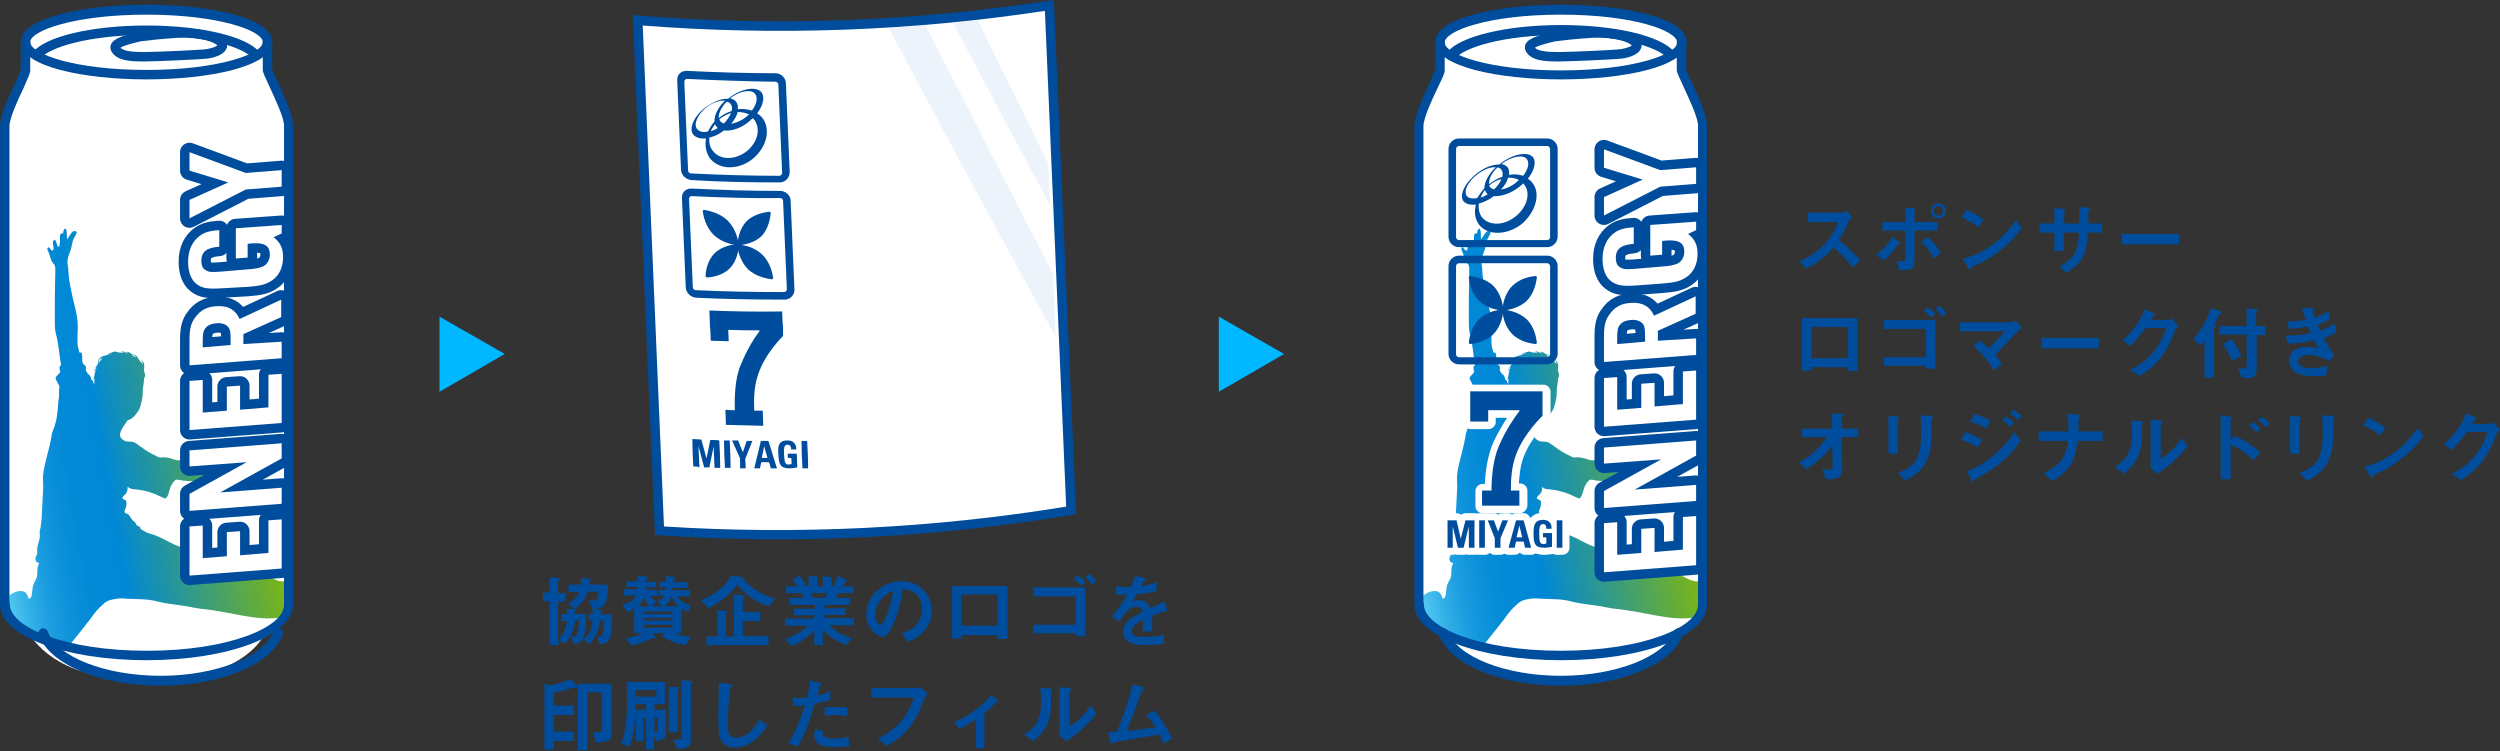 <?xml version="1.0" encoding="utf-8"?>
<!-- Generator: Adobe Illustrator 26.5.1, SVG Export Plug-In . SVG Version: 6.00 Build 0)  -->
<svg version="1.1" id="レイヤー_1" xmlns="http://www.w3.org/2000/svg" xmlns:xlink="http://www.w3.org/1999/xlink" x="0px"
	 y="0px" width="529px" height="159px" viewBox="0 0 529 159" style="enable-background:new 0 0 529 159;" xml:space="preserve">
<rect x="0" y="0" width="529" height="159" fill="#333333" stroke="none"/>
<style type="text/css">
	.st0{fill:#FFFFFF;}
	.st1{fill:#00B8FF;}
	.st2{fill:url(#SVGID_1_);}
	.st3{fill:#004D9D;}
	.st4{fill:none;stroke:#004D9D;stroke-width:4;stroke-linecap:round;stroke-linejoin:round;stroke-miterlimit:10;}
	.st5{fill:url(#SVGID_00000060023701973041621780000008091831471896486573_);}
	.st6{fill:#ECF3FA;}
	.st7{fill:#FFFFFF;stroke:#FFFFFF;stroke-width:3;stroke-linecap:round;stroke-linejoin:round;stroke-miterlimit:10;}
</style>
<path class="st0" d="M30,2.1C17.3,2.1,7.3,5.9,6.4,7s-1,1.9-1,1.9l0,5.9L1.1,25.6L1,128.7c0,0,2.4,3.8,4.7,4.9
	c2.5,3.4,7.4,10.4,26.2,10.4s23.5-8.9,23.5-8.9s5.7-3.8,5.7-7.2c0-3.4,0-101.8,0-101.8l-4.4-11.6V8.3C56.7,8.3,52,2.1,30,2.1"/>
<path class="st0" d="M329.4,2.1c-12.7,0-22.8,3.8-23.6,5s-1,1.9-1,1.9l0,5.9l-4.3,10.7l-0.1,103.2c0,0,2.4,3.8,4.7,4.9
	c2.5,3.4,7.4,10.4,26.2,10.4c18.8,0,23.5-8.9,23.5-8.9s5.7-3.8,5.7-7.2c0-3.4,0-101.8,0-101.8L356,14.5V8.3
	C356,8.3,351.3,2.1,329.4,2.1"/>
<polygon class="st1" points="106.8,74.9 93,67 93,82.9 "/>
<polygon class="st1" points="271.7,74.9 257.9,67 257.9,82.9 "/>
<linearGradient id="SVGID_1_" gradientUnits="userSpaceOnUse" x1="-3.987" y1="97.007" x2="57.338" y2="85.857">
	<stop  offset="0" style="stop-color:#55CBF2"/>
	<stop  offset="1.706129e-02" style="stop-color:#4BC3EF"/>
	<stop  offset="7.359863e-02" style="stop-color:#30AEE6"/>
	<stop  offset="0.135" style="stop-color:#1B9DDF"/>
	<stop  offset="0.203" style="stop-color:#0C91DA"/>
	<stop  offset="0.283" style="stop-color:#038AD7"/>
	<stop  offset="0.405" style="stop-color:#0088D6"/>
	<stop  offset="1" style="stop-color:#89BA00"/>
</linearGradient>
<path class="st2" d="M57.5,122.3c-1-0.5-2-1-3.1-1.3c-1-0.3-1.7-1.4-2.6-1.3c-0.7,0-2.3-0.5-3.2-1c-0.7-0.4-1.5-0.8-2.3-0.9
	c-0.7,0-1.4,0.3-2.1,0.4c-1.1,0.1-2.4-0.5-3.3-1.1c-0.9-0.6-1.7-1-2.8-1.4c-1.8-0.6-3.4-1.7-5.2-2.4c-0.7-0.3-1.5-0.4-2.2-0.8
	c-0.3-0.2-0.7-0.4-1-0.6c0.2-0.4-0.6-0.6-0.7-0.7c-0.2-0.1-0.2-0.4-0.3-0.5c-0.1-0.2-0.3-0.3-0.5-0.5c-0.3-0.2-0.5-0.6-0.7-0.9
	c-0.2-0.4-0.4-0.5-0.7-0.6c-0.4-0.2-0.6-0.3-0.4-0.7c0.1-0.3,0.3-0.6,0.3-0.9c0.1-0.3,0.1-0.8,0-1.1c-0.1-0.3-0.8-0.3-0.8-0.6
	c0-0.3,0.5-0.7,0.7-0.9c0.3-0.4,0.4-0.7,0.4-1.2L27,103c0.4,0.3,0.6,0.4,1.1,0.5c1.6,0.1,3.1,0.4,4.6,1c0.7,0.3,1.3,0.6,2,0.9
	c0.4,0.2,0.4,0,0.6-0.2c0.6-0.9,0.5-2,1.2-2.9c0.1-0.2,0.6-0.8,0.8-0.8c0.7,0,0.8,0.1,1.4,0.2c0.9,0.1,3.5,0.2,4.3,0.1
	c0.7-0.1,6.5-0.3,8.5-0.4c0.4,0,0.8,0,0.9,0c0.9,0.2,1.6,0.1,1.9-0.1c0.4-0.2,1-0.5,1.3-0.8c0.2-0.3,0.5-0.5,0.8-0.7
	c0.4-0.3,0.9-0.5,1-1c0-0.1,0-0.4-0.2-0.4c-0.2-0.1-0.3,0-0.4,0.1c-0.1,0.1-0.3,0.2-0.5,0.3c-0.2,0.1-0.4,0.3-0.7,0.3
	c0.2-0.2,0.3-0.4,0.5-0.7c0.1-0.2,0.8-0.9,0.8-0.9c0.8,0,0.8-0.1,0.8-0.3c0-0.2-0.4-0.2-0.5-0.3c0.2,0,0.5,0,0.7-0.1
	c0.1,0,0.2-0.2,0.1-0.3c0-0.1-0.3-0.1-0.4-0.1c0.2-0.1,0.8-0.5,0.9-0.7c0.2-0.2,0-0.6-0.2-0.4c-0.5,0.3-0.7,0.4-1,0.5
	c-0.3,0.2-0.5,0.4-0.6,0.4c0.1-0.4,0.3-0.6,0.5-0.8c0.2-0.3,0.3-0.3,0.5-0.5c0.1-0.1,0-0.7-0.4-0.3c-0.6,0.5-1.1,1-1.6,1.6
	c-0.3,0.3-0.8,0.8-1.2,1.2c-0.3,0.3-0.6,0.5-0.9,0.7c-0.4,0.2-0.8,0.6-1.1,0.8c-0.3,0.2-0.8,0.4-1.7,0.3c-2.3-0.1-6.4-1-7.4-1.2
	c-1.1-0.3-2.5-0.7-4.8-0.4c-0.1-0.1-0.2-0.2-0.5-0.2c-0.2,0-0.4,0-0.6,0c-0.6-0.1-1.2-0.4-1.8-0.5c-0.5-0.1-0.9-0.2-1.4-0.1
	c-0.5,0-0.8,0-1.2-0.3c-0.9-0.4-2-1-2.8-1.6c-0.6-0.4-1.5-1.2-2.2-1.4c-0.4-0.1-0.9,0-1.4-0.1c-0.6-0.2-1.4-0.7-1.3-1.5
	c0.1-0.9,0.8-1.8,1.3-2.5c0.3-0.5,0.3-0.5,0.7-0.6c0.9-0.4,1.5-1.3,1.9-1.9c0.4-0.6,0.6-1.7,0.7-2.1c0.1-0.4,0.2-1,0.2-1.5
	c0-0.4,0-1.1,0.1-1.5c0.1-0.4,0.1-1.1,0.2-1.6c0-0.1,0-0.1,0-0.2c0.2-0.2,0.2-0.5,0.2-0.7c0-0.3-0.2-0.5-0.2-0.7
	c-0.1-0.5,0.1-1,0-1.6c-0.1-0.3-0.4-0.7-0.7-0.8c0.3,0.3,0.4,0.7,0.4,1c-0.1-0.3-0.3-0.5-0.6-0.8c-0.4-0.5-0.5-1.1-1.3-1.4
	c-0.2,0-0.3-0.1-0.5-0.1c-0.3-0.3-0.6-0.4-1-0.5c0.1,0.2,0.2,0.4,0.3,0.5c-0.4-0.4-1.1-0.6-1.6-0.6c0.3,0.1,0.7,0.2,0.9,0.4
	c0,0,0.1,0.1,0.1,0.1c0,0,0,0,0,0c-0.4-0.4-0.7-0.1-1.3-0.2c-0.3,0-0.5-0.2-0.8-0.2c-0.3,0-0.5,0.1-0.8,0.2
	c-0.3,0.1-0.6,0.1-0.9,0.4c0.3-0.2,0.7-0.2,1-0.2c-0.4,0.1-0.9,0.2-1.2,0.4c-0.9,0.1-1.8,0.6-1.8,1.6c0,0.1,0,0.2,0,0.3
	c-0.3,0.3-0.4,0.7-0.8,1.1c0.2-0.1,0.3-0.3,0.5-0.4c0,0,0.1,0,0.1-0.1c0,0.1-0.1,0.2-0.2,0.4c-0.2,0.1-0.3,0.2-0.4,0.4
	c0,0,0.2-0.1,0.3-0.1c0,0,0.1,0,0.1,0c-0.4,0.6-0.2,1.3-0.6,1.9c0.1,0,0.2-0.1,0.3-0.2c0,0.1,0,0.2,0,0.3c0,0.2-0.1,0.6,0,0.8
	l-0.2-0.1c-0.1-0.1-0.1-0.3-0.1-0.4c-0.1-0.2-0.2-0.2-0.3-0.3c-0.2-0.2-0.1-0.5-0.3-0.8c-0.1-0.2-0.3-0.3-0.5-0.5
	c-0.1-0.2-0.3-0.4-0.4-0.6c-0.1-0.3,0-0.4,0-0.7c0-0.4-0.2-0.4-0.4-0.6c-0.4-0.3-0.4-0.9-0.4-1.4c0-0.4,0.1-1.4-0.6-1.2
	c-0.2-0.7-0.4-1.4-0.4-2.1c0-0.5,0-1.3,0-1.9c0.1-1.2,0.1-2.1-0.1-3.5c-0.2-1.4-0.7-3-1-4.5c-0.3-1.5-0.7-3.1-0.8-4.7
	c0-0.5-0.1-1.4-0.1-1.4c-0.1-0.6-0.2-1.2-0.1-1.4c0-0.5,0.5-1.9,0.7-2.3c0.1-0.4,0.4-2,0.6-2.3c0.2-0.4,0.4-0.7,0.6-1.1
	c0.2-0.4-0.5-0.8-1-0.2c-0.4,0.5-0.9,1.4-1,1.4c-0.1,0,0-1.1-0.1-1.7c-0.1-0.3-0.1-0.5-0.3-0.5c-0.2,0-0.4,0.4-0.4,0.7
	c0,0.1,0,0.3-0.1,0.3c-0.5-0.1-0.6,0.3-0.6,0.6c0,0.2,0,1.7-0.1,2c-0.1,0.2-0.3,0.3-0.4,0.1c-0.1-0.2-0.2-0.5-0.3-0.9
	c-0.2-0.7-0.8-0.4-0.7,0.2c0.1,0.6,0.2,1.3,0.1,1.4c-0.1,0.1-0.1,0.3-0.4,0.2c-0.1-0.1-0.2-0.3-0.4-0.5c-0.2-0.4-0.5,0-0.5,0.2
	c0.1,0.2,0.3,0.8,0.4,1c0.3,0.8,0.3,1.5,1.1,2.3c0.1,0.1,0.1,0.3,0.2,0.6c0,0.4,0,0.7,0,1.1c-0.1,3.3-0.1,6.5-0.1,9.8
	c0,1,0,2.3,0.2,3c0.6,2.1,0.7,4.3,1.1,6.5l0,0.3c-0.3,0.1-0.3,0.4-0.3,0.7c0,0.3,0.2,0.6,0.1,0.8c-0.2,0.4-1.1,0.9-0.9,1.4
	c0.2,0.5,0.5,0.9,0.7,1.4c0.2,0.4-0.1,1,0,1.5l0,0.7c-0.3,1.8-0.2,3.7-0.7,5.5c-0.2,1-0.8,2-0.9,3c-0.4,2.6-1.3,5-1.7,7.6
	c-0.1,0.5-0.1,1-0.1,1.5c0.1,2,0,2.4-0.1,4.6c0,0.2-0.2,3.9-0.2,3.9c0,0-0.2,1.5-0.2,1.7c-0.1,0.4-0.2,0.7-0.2,1.1
	c0,0.4,0.1,0.7,0,1.1c-0.1,0.7-0.4,1.4-0.5,2.1c-0.1,0.4,0,0.7,0,1.1c0,0.3-0.2,0.5-0.3,0.8c-0.2,0.4-0.1,0.7,0.1,1.1
	c0.1,0.1,0.5,0.2,0.6,0.3l-0.2,0.4c-0.2,0.6-0.2,1.1-0.2,1.7c0,0.6-0.1,1-0.4,1.5c-0.3,0.5-0.5,1-0.6,1.6c-0.1,0.5-0.1,1.1-0.2,1.6
	c-0.1,0.4-0.3,0.8-0.7,0.6c0,0-0.1-0.7-0.6-1.2c-0.7-0.7-2.7-0.3-3.8,1c-0.3,0.4-0.6,0.7-0.9,0.9v1.4c0,0,6.7,6.3,11.3,7.5
	c1.1,0.3,1.9,0.5,2.5,0.6c2-2.5,4.9-6.1,5.4-6.9c0.9-1.2,1.4-1.5,2.1-2.2c0.8-0.7,1.5-0.8,2.6-1c0.7-0.1,1.7-0.1,2.4,0
	c2.1,0.1,4.3,0,6.4,0.6c2.4,0.6,4.9,0.7,7.2,1.2c1.4,0.3,2.8,0.4,4.2,0.6c2.9,0.4,5.7,1.1,8.6,1.5c2.1,0.3,4.2,0.4,6.3,0
	c0.4-0.1,0.7-0.1,1.1-0.1v-7.7C59.7,123.3,58.6,122.9,57.5,122.3z M28.4,75.2c0.2,0.1,0.3,0.3,0.4,0.5c-0.2-0.2-0.5-0.3-0.7-0.4
	c0,0,0,0,0,0c-0.1-0.1-0.1-0.3-0.2-0.4C28,75,28.2,75.1,28.4,75.2z M21.1,76.5c-0.1,0.1-0.2,0.3-0.2,0.4c0-0.2-0.1-0.4,0-0.5
	c0.1-0.4,0.5-0.6,0.8-0.6C21.5,76,21.2,76.3,21.1,76.5z"/>
<path class="st3" d="M34,145.1c-12.7,0-23.6-4.5-25.8-10.8c-0.2-0.5,0.1-1.1,0.6-1.3c0.5-0.2,1.1,0.1,1.3,0.6
	c1.9,5.4,12.2,9.4,23.9,9.4c11.7,0,22-4.1,23.9-9.4c0.2-0.5,0.8-0.8,1.3-0.6c0.5,0.2,0.8,0.8,0.6,1.3
	C57.6,140.5,46.8,145.1,34,145.1z"/>
<path class="st3" d="M31,139.7c-17.4,0-31-5.2-31-11.7c0,0,0,0,0,0c0-0.1,0-0.2,0-0.3v-101c0-2.1,1.7-5.9,3.1-8.9
	c0.5-1.2,1.2-2.6,1.3-3l0-5.8c0-0.6,0.4-1,1-1s1,0.4,1,1v5.9c0,0.6-0.4,1.4-1.4,3.7c-1.2,2.5-3,6.4-3,8.1v100.7
	c0,0.1,0.1,0.2,0.1,0.4c0,0,0,0.1,0,0.1c0,4.8,11.6,9.8,29,9.8s29-5,29-9.7c0-0.1,0-0.2,0-0.4c0-0.1,0-0.3,0-0.4V26.6
	c0-1.7-1.8-5.5-3-8.1c-1.1-2.4-1.5-3.2-1.5-3.7V8.9c0-0.6,0.4-1,1-1s1,0.4,1,1v5.9c0.1,0.3,0.7,1.7,1.3,2.9c1.4,3,3.1,6.8,3.1,8.9
	v100.8c0,0.1,0,0.1,0,0.2c0,0.1,0,0.2,0,0.3C62,134.5,48.4,139.7,31,139.7z"/>
<path class="st3" d="M31,16.8c-13.2,0-26.6-2.7-26.6-7.9c0-5.2,13.4-7.9,26.6-7.9c13.2,0,26.6,2.7,26.6,7.9
	C57.6,14.1,44.2,16.8,31,16.8z M31,3.1C15.8,3.1,6.4,6.5,6.4,8.9c0,2.5,9.4,5.9,24.6,5.9c15.2,0,24.6-3.4,24.6-5.9
	C55.6,6.5,46.3,3.1,31,3.1z"/>
<path class="st3" d="M7.7,12.7c-0.2,0-0.4-0.1-0.6-0.2c-0.4-0.3-0.5-1-0.2-1.4C9.6,7.7,19.5,5.4,31,5.4c11.6,0,21.2,2.3,24,5.7
	c0.3,0.4,0.3,1.1-0.1,1.4c-0.4,0.3-1.1,0.3-1.4-0.1C51.5,9.9,43,7.4,31,7.4c-12.1,0-20.6,2.6-22.5,5C8.3,12.6,8,12.7,7.7,12.7z"/>
<path class="st3" d="M30,13c-2.2,0-5.3-0.1-6.4-2.1c-0.4-0.7-0.3-1.5,0.3-2.1c0.9-1,4.2-1.9,5.8-2c0,0,0,0,0.1,0c0,0,0,0,0,0v0
	l0.1,0l0,0l0.1,0c3.9-0.5,6.3-0.7,7.5-0.7c5.4-0.3,9,1,10.1,2.4c0.6,0.8,0.5,1.5,0.3,1.8c-0.6,1.5-3.2,2-4,2.1
	C42.2,12.6,32.7,13,30.8,13l-0.4,0C30.3,13,30.2,13,30,13z M25.5,10.1c0.8,0.9,3.5,0.9,5,0.9l0.4,0c2,0,11.3-0.4,12.8-0.6
	c1.1-0.2,2-0.5,2.3-0.8c-0.7-0.7-3.5-1.8-8.4-1.6c-1.2,0.1-3.5,0.2-7.4,0.7c0,0-0.1,0-0.1,0l-0.1,0l0,0c0,0,0,0,0,0
	C28.6,9,26.2,9.6,25.5,10.1z"/>
<g>
	<g>
		<path d="M42.9,111.2l0,6.9l5.1-0.4l0-5.1l2.8-0.2l0,5.1l6-0.5l0-6.9l2.8-0.2l0,10.4l-19.5,1.5l0-10.4L42.9,111.2z"/>
		<path d="M59.6,93.8l0,3.2l-13,7.2l13-1v3.4l-19.5,1.5v-3.6l12.1-6.7l-12.1,0.9l0-3.4L59.6,93.8z"/>
		<path d="M42.9,80.4l0,6.9l5.1-0.4l0-5.1l2.8-0.2l0,5.1l6-0.5l0-6.9l2.8-0.2l0,10.4L40.1,91l0-10.4L42.9,80.4z"/>
		<path d="M59.6,72.3v3.5l-19.5,1.5l0-5.5c0-2.1,0.3-3.5,1.2-4.6c1-1.5,2.5-2.3,4.4-2.4c2.5-0.2,4.1,0.7,5,2.7l8.8-4.1l0,3.7l-8,3.6
			v2.1L59.6,72.3z M48.8,71.8c0-1.5-0.1-2.2-0.6-2.7c-0.5-0.5-1.3-0.8-2.4-0.7c-1.1,0.1-1.8,0.4-2.3,1c-0.5,0.6-0.6,1.3-0.6,2.8v1.3
			l5.9-0.5V71.8z"/>
		<path d="M49.9,48.3l9.7-0.7v1.8l-1.7,0.8c1.4,1.1,2,2.3,2,4.2c0,2.1-0.8,3.9-2.3,4.9c-1.3,0.9-2.5,1.2-5.2,1.4L47,61
			c-3.1,0.2-4.2,0-5.4-0.9c-1.2-0.9-1.8-2.6-1.8-4.7c0-2.5,0.9-4.4,2.6-5.6c1-0.7,2.2-1,4-1.1v3.5c-2.7,0.2-3.8,1.1-3.8,3
			c0,0.9,0.3,1.7,1,2c0.6,0.4,1.2,0.4,2.8,0.3l6-0.5c1.6-0.1,2.5-0.3,3.2-0.6c0.9-0.4,1.5-1.4,1.5-2.5c0-1.9-1.1-2.6-3.9-2.4
			l-0.8,0.1v2.9l-2.5,0.2L49.9,48.3z"/>
		<path d="M59.6,36l0,3.5L52,40.1l-11.9,6.1v-3.9l8.2-3.7l-8.2-2.5l0-3.9L52,36.6L59.6,36z"/>
	</g>
	<g>
		<path class="st4" d="M42.9,111.2l0,6.9l5.1-0.4l0-5.1l2.8-0.2l0,5.1l6-0.5l0-6.9l2.8-0.2l0,10.4l-19.5,1.5l0-10.4L42.9,111.2z"/>
		<path class="st4" d="M59.6,93.8l0,3.2l-13,7.2l13-1v3.4l-19.5,1.5v-3.6l12.1-6.7l-12.1,0.9l0-3.4L59.6,93.8z"/>
		<path class="st4" d="M42.9,80.4l0,6.9l5.1-0.4l0-5.1l2.8-0.2l0,5.1l6-0.5l0-6.9l2.8-0.2l0,10.4L40.1,91l0-10.4L42.9,80.4z"/>
		<path class="st4" d="M59.6,72.3v3.5l-19.5,1.5l0-5.5c0-2.1,0.3-3.5,1.2-4.6c1-1.5,2.5-2.3,4.4-2.4c2.5-0.2,4.1,0.7,5,2.7l8.8-4.1
			l0,3.7l-8,3.6v2.1L59.6,72.3z M48.8,71.8c0-1.5-0.1-2.2-0.6-2.7c-0.5-0.5-1.3-0.8-2.4-0.7c-1.1,0.1-1.8,0.4-2.3,1
			c-0.5,0.6-0.6,1.3-0.6,2.8v1.3l5.9-0.5V71.8z"/>
		<path class="st4" d="M49.9,48.3l9.7-0.7v1.8l-1.7,0.8c1.4,1.1,2,2.3,2,4.2c0,2.1-0.8,3.9-2.3,4.9c-1.3,0.9-2.5,1.2-5.2,1.4L47,61
			c-3.1,0.2-4.2,0-5.4-0.9c-1.2-0.9-1.8-2.6-1.8-4.7c0-2.5,0.9-4.4,2.6-5.6c1-0.7,2.2-1,4-1.1v3.5c-2.7,0.2-3.8,1.1-3.8,3
			c0,0.9,0.3,1.7,1,2c0.6,0.4,1.2,0.4,2.8,0.3l6-0.5c1.6-0.1,2.5-0.3,3.2-0.6c0.9-0.4,1.5-1.4,1.5-2.5c0-1.9-1.1-2.6-3.9-2.4
			l-0.8,0.1v2.9l-2.5,0.2L49.9,48.3z"/>
		<path class="st4" d="M59.6,36l0,3.5L52,40.1l-11.9,6.1v-3.9l8.2-3.7l-8.2-2.5l0-3.9L52,36.6L59.6,36z"/>
	</g>
	<g>
		<path class="st0" d="M42.9,111.2l0,6.9l5.1-0.4l0-5.1l2.8-0.2l0,5.1l6-0.5l0-6.9l2.8-0.2l0,10.4l-19.5,1.5l0-10.4L42.9,111.2z"/>
		<path class="st0" d="M59.6,93.8l0,3.2l-13,7.2l13-1v3.4l-19.5,1.5v-3.6l12.1-6.7l-12.1,0.9l0-3.4L59.6,93.8z"/>
		<path class="st0" d="M42.9,80.4l0,6.9l5.1-0.4l0-5.1l2.8-0.2l0,5.1l6-0.5l0-6.9l2.8-0.2l0,10.4L40.1,91l0-10.4L42.9,80.4z"/>
		<path class="st0" d="M59.6,72.3v3.5l-19.5,1.5l0-5.5c0-2.1,0.3-3.5,1.2-4.6c1-1.5,2.5-2.3,4.4-2.4c2.5-0.2,4.1,0.7,5,2.7l8.8-4.1
			l0,3.7l-8,3.6v2.1L59.6,72.3z M48.8,71.8c0-1.5-0.1-2.2-0.6-2.7c-0.5-0.5-1.3-0.8-2.4-0.7c-1.1,0.1-1.8,0.4-2.3,1
			c-0.5,0.6-0.6,1.3-0.6,2.8v1.3l5.9-0.5V71.8z"/>
		<path class="st0" d="M49.9,48.3l9.7-0.7v1.8l-1.7,0.8c1.4,1.1,2,2.3,2,4.2c0,2.1-0.8,3.9-2.3,4.9c-1.3,0.9-2.5,1.2-5.2,1.4L47,61
			c-3.1,0.2-4.2,0-5.4-0.9c-1.2-0.9-1.8-2.6-1.8-4.7c0-2.5,0.9-4.4,2.6-5.6c1-0.7,2.2-1,4-1.1v3.5c-2.7,0.2-3.8,1.1-3.8,3
			c0,0.9,0.3,1.7,1,2c0.6,0.4,1.2,0.4,2.8,0.3l6-0.5c1.6-0.1,2.5-0.3,3.2-0.6c0.9-0.4,1.5-1.4,1.5-2.5c0-1.9-1.1-2.6-3.9-2.4
			l-0.8,0.1v2.9l-2.5,0.2L49.9,48.3z"/>
		<path class="st0" d="M59.6,36l0,3.5L52,40.1l-11.9,6.1v-3.9l8.2-3.7l-8.2-2.5l0-3.9L52,36.6L59.6,36z"/>
	</g>
</g>
<linearGradient id="SVGID_00000111898592443851934670000014804869117435053206_" gradientUnits="userSpaceOnUse" x1="295.316" y1="97.007" x2="356.641" y2="85.857">
	<stop  offset="0" style="stop-color:#55CBF2"/>
	<stop  offset="1.745372e-02" style="stop-color:#4BC3EF"/>
	<stop  offset="7.529148e-02" style="stop-color:#30AEE6"/>
	<stop  offset="0.138" style="stop-color:#1B9DDF"/>
	<stop  offset="0.208" style="stop-color:#0C91DA"/>
	<stop  offset="0.29" style="stop-color:#038AD7"/>
	<stop  offset="0.414" style="stop-color:#0088D6"/>
	<stop  offset="1" style="stop-color:#89BA00"/>
</linearGradient>
<path style="fill:url(#SVGID_00000111898592443851934670000014804869117435053206_);" d="M356.8,122.3c-1-0.5-2-1-3.1-1.3
	c-1-0.3-1.7-1.4-2.6-1.3c-0.7,0-2.3-0.5-3.2-1c-0.7-0.4-1.5-0.8-2.3-0.9c-0.7,0-1.4,0.3-2.1,0.4c-1.1,0.1-2.4-0.5-3.3-1.1
	c-0.9-0.6-1.7-1-2.8-1.4c-1.8-0.6-3.4-1.7-5.2-2.4c-0.7-0.3-1.5-0.4-2.2-0.8c-0.3-0.2-0.7-0.4-1-0.6c0.2-0.4-0.6-0.6-0.7-0.7
	c-0.2-0.1-0.2-0.4-0.3-0.5c-0.1-0.2-0.3-0.3-0.5-0.5c-0.3-0.2-0.5-0.6-0.7-0.9c-0.2-0.4-0.4-0.5-0.7-0.6c-0.4-0.2-0.6-0.3-0.4-0.7
	c0.1-0.3,0.3-0.6,0.3-0.9c0.1-0.3,0.1-0.8,0-1.1c-0.1-0.3-0.8-0.3-0.8-0.6c0-0.3,0.5-0.7,0.7-0.9c0.3-0.4,0.4-0.7,0.4-1.2l-0.1-0.3
	c0.4,0.3,0.6,0.4,1.1,0.5c1.6,0.1,3.1,0.4,4.6,1c0.7,0.3,1.3,0.6,2,0.9c0.4,0.2,0.4,0,0.6-0.2c0.6-0.9,0.5-2,1.2-2.9
	c0.1-0.2,0.6-0.8,0.8-0.8c0.7,0,0.8,0.1,1.4,0.2c0.9,0.1,3.5,0.2,4.3,0.1c0.7-0.1,6.5-0.3,8.5-0.4c0.4,0,0.8,0,0.9,0
	c0.9,0.2,1.6,0.1,1.9-0.1c0.4-0.2,1-0.5,1.3-0.8c0.2-0.3,0.5-0.5,0.8-0.7c0.4-0.3,0.9-0.5,1-1c0-0.1,0-0.4-0.2-0.4
	c-0.2-0.1-0.3,0-0.4,0.1c-0.1,0.1-0.3,0.2-0.5,0.3c-0.2,0.1-0.4,0.3-0.7,0.3c0.2-0.2,0.3-0.4,0.5-0.7c0.1-0.2,0.8-0.9,0.8-0.9
	c0.8,0,0.8-0.1,0.8-0.3c0-0.2-0.4-0.2-0.5-0.3c0.2,0,0.5,0,0.7-0.1c0.1,0,0.2-0.2,0.1-0.3c0-0.1-0.3-0.1-0.4-0.1
	c0.2-0.1,0.8-0.5,0.9-0.7c0.2-0.2,0-0.6-0.2-0.4c-0.5,0.3-0.7,0.4-1,0.5c-0.3,0.2-0.5,0.4-0.6,0.4c0.1-0.4,0.3-0.6,0.5-0.8
	c0.2-0.3,0.3-0.3,0.5-0.5c0.1-0.1,0-0.7-0.4-0.3c-0.6,0.5-1.1,1-1.6,1.6c-0.3,0.3-0.8,0.8-1.2,1.2c-0.3,0.3-0.6,0.5-0.9,0.7
	c-0.4,0.2-0.8,0.6-1.1,0.8c-0.3,0.2-0.8,0.4-1.7,0.3c-2.3-0.1-6.4-1-7.4-1.2c-1.1-0.3-2.5-0.7-4.8-0.4c-0.1-0.1-0.2-0.2-0.5-0.2
	c-0.2,0-0.4,0-0.6,0c-0.6-0.1-1.2-0.4-1.8-0.5c-0.5-0.1-0.9-0.2-1.4-0.1c-0.5,0-0.8,0-1.2-0.3c-0.9-0.4-2-1-2.8-1.6
	c-0.6-0.4-1.5-1.2-2.2-1.4c-0.4-0.1-0.9,0-1.4-0.1c-0.6-0.2-1.4-0.7-1.3-1.5c0.1-0.9,0.8-1.8,1.3-2.5c0.3-0.5,0.3-0.5,0.7-0.6
	c0.9-0.4,1.5-1.3,1.9-1.9c0.4-0.6,0.6-1.7,0.7-2.1c0.1-0.4,0.2-1,0.2-1.5c0-0.4,0-1.1,0.1-1.5c0.1-0.4,0.1-1.1,0.2-1.6
	c0-0.1,0-0.1,0-0.2c0.2-0.2,0.2-0.5,0.2-0.7c0-0.3-0.2-0.5-0.2-0.7c-0.1-0.5,0.1-1,0-1.6c-0.1-0.3-0.4-0.7-0.7-0.8
	c0.3,0.3,0.4,0.7,0.4,1c-0.1-0.3-0.3-0.5-0.6-0.8c-0.4-0.5-0.5-1.1-1.3-1.4c-0.2,0-0.3-0.1-0.5-0.1c-0.3-0.3-0.6-0.4-1-0.5
	c0.1,0.2,0.2,0.4,0.3,0.5c-0.4-0.4-1.1-0.6-1.6-0.6c0.3,0.1,0.7,0.2,0.9,0.4c0,0,0.1,0.1,0.1,0.1c0,0,0,0,0,0
	c-0.4-0.4-0.7-0.1-1.3-0.2c-0.3,0-0.5-0.2-0.8-0.2c-0.3,0-0.5,0.1-0.8,0.2c-0.3,0.1-0.6,0.1-0.9,0.4c0.3-0.2,0.7-0.2,1-0.2
	c-0.4,0.1-0.9,0.2-1.2,0.4c-0.9,0.1-1.8,0.6-1.8,1.6c0,0.1,0,0.2,0,0.3c-0.3,0.3-0.4,0.7-0.8,1.1c0.2-0.1,0.3-0.3,0.5-0.4
	c0,0,0.1,0,0.1-0.1c0,0.1-0.1,0.2-0.2,0.4c-0.2,0.1-0.3,0.2-0.4,0.4c0,0,0.2-0.1,0.3-0.1c0,0,0.1,0,0.1,0c-0.4,0.6-0.2,1.3-0.6,1.9
	c0.1,0,0.2-0.1,0.3-0.2c0,0.1,0,0.2,0,0.3c0,0.2-0.1,0.6,0,0.8l-0.2-0.1c-0.1-0.1-0.1-0.3-0.1-0.4c-0.1-0.2-0.2-0.2-0.3-0.3
	c-0.2-0.2-0.1-0.5-0.3-0.8c-0.1-0.2-0.3-0.3-0.5-0.5c-0.1-0.2-0.3-0.4-0.4-0.6c-0.1-0.3,0-0.4,0-0.7c0-0.4-0.2-0.4-0.4-0.6
	c-0.4-0.3-0.4-0.9-0.4-1.4c0-0.4,0.1-1.4-0.6-1.2c-0.2-0.7-0.4-1.4-0.4-2.1c0-0.5,0-1.3,0-1.9c0.1-1.2,0.1-2.1-0.1-3.5
	c-0.2-1.4-0.7-3-1-4.5c-0.3-1.5-0.7-3.1-0.8-4.7c0-0.5-0.1-1.4-0.1-1.4c-0.1-0.6-0.2-1.2-0.1-1.4c0-0.5,0.5-1.9,0.7-2.3
	c0.1-0.4,0.4-2,0.6-2.3c0.2-0.4,0.4-0.7,0.6-1.1c0.2-0.4-0.5-0.8-1-0.2c-0.4,0.5-0.9,1.4-1,1.4c-0.1,0,0-1.1-0.1-1.7
	c-0.1-0.3-0.1-0.5-0.3-0.5c-0.2,0-0.4,0.4-0.4,0.7c0,0.1,0,0.3-0.1,0.3c-0.5-0.1-0.6,0.3-0.6,0.6c0,0.2,0,1.7-0.1,2
	c-0.1,0.2-0.3,0.3-0.4,0.1c-0.1-0.2-0.2-0.5-0.3-0.9c-0.2-0.7-0.8-0.4-0.7,0.2c0.1,0.6,0.2,1.3,0.1,1.4c-0.1,0.1-0.1,0.3-0.4,0.2
	c-0.1-0.1-0.2-0.3-0.4-0.5c-0.2-0.4-0.5,0-0.5,0.2c0.1,0.2,0.3,0.8,0.4,1c0.3,0.8,0.3,1.5,1.1,2.3c0.1,0.1,0.1,0.3,0.2,0.6
	c0,0.4,0,0.7,0,1.1c-0.1,3.3-0.1,6.5-0.1,9.8c0,1,0,2.3,0.2,3c0.6,2.1,0.7,4.3,1.1,6.5l0,0.3c-0.3,0.1-0.3,0.4-0.3,0.7
	c0,0.3,0.2,0.6,0.1,0.8c-0.2,0.4-1.1,0.9-0.9,1.4c0.2,0.5,0.5,0.9,0.7,1.4c0.2,0.4-0.1,1,0,1.5l0,0.7c-0.3,1.8-0.2,3.7-0.7,5.5
	c-0.2,1-0.8,2-0.9,3c-0.4,2.6-1.3,5-1.7,7.6c-0.1,0.5-0.1,1-0.1,1.5c0.1,2,0,2.4-0.1,4.6c0,0.2-0.2,3.9-0.2,3.9c0,0-0.2,1.5-0.2,1.7
	c-0.1,0.4-0.2,0.7-0.2,1.1c0,0.4,0.1,0.7,0,1.1c-0.1,0.7-0.4,1.4-0.5,2.1c-0.1,0.4,0,0.7,0,1.1c0,0.3-0.2,0.5-0.3,0.8
	c-0.2,0.4-0.1,0.7,0.1,1.1c0.1,0.1,0.5,0.2,0.6,0.3l-0.2,0.4c-0.2,0.6-0.2,1.1-0.2,1.7c0,0.6-0.1,1-0.4,1.5c-0.3,0.5-0.5,1-0.6,1.6
	c-0.1,0.5-0.1,1.1-0.2,1.6c-0.1,0.4-0.3,0.8-0.7,0.6c0,0-0.1-0.7-0.6-1.2c-0.7-0.7-2.7-0.3-3.8,1c-0.3,0.4-0.6,0.7-0.9,0.9v1.4
	c0,0,6.7,6.3,11.3,7.5c1.1,0.3,1.9,0.5,2.5,0.6c2-2.5,4.9-6.1,5.4-6.9c0.9-1.2,1.4-1.5,2.1-2.2c0.8-0.7,1.5-0.8,2.6-1
	c0.7-0.1,1.7-0.1,2.4,0c2.1,0.1,4.3,0,6.4,0.6c2.4,0.6,4.9,0.7,7.2,1.2c1.4,0.3,2.8,0.4,4.2,0.6c2.9,0.4,5.7,1.1,8.6,1.5
	c2.1,0.3,4.2,0.4,6.3,0c0.4-0.1,0.7-0.1,1.1-0.1v-7.7C359,123.3,358,122.9,356.8,122.3z M327.7,75.2c0.2,0.1,0.3,0.3,0.4,0.5
	c-0.2-0.2-0.5-0.3-0.7-0.4c0,0,0,0,0,0c-0.1-0.1-0.1-0.3-0.2-0.4C327.3,75,327.5,75.1,327.7,75.2z M320.4,76.5
	c-0.1,0.1-0.2,0.3-0.2,0.4c0-0.2-0.1-0.4,0-0.5c0.1-0.4,0.5-0.6,0.8-0.6C320.8,76,320.5,76.3,320.4,76.5z"/>
<path class="st3" d="M330.3,145.1c-12.7,0-23.6-4.5-25.8-10.8c-0.2-0.5,0.1-1.1,0.6-1.3c0.5-0.2,1.1,0.1,1.3,0.6
	c1.9,5.4,12.2,9.4,23.9,9.4s22-4.1,23.9-9.4c0.2-0.5,0.8-0.8,1.3-0.6c0.5,0.2,0.8,0.8,0.6,1.3C353.9,140.5,343.1,145.1,330.3,145.1z
	"/>
<path class="st3" d="M330.3,139.7c-17.4,0-31-5.2-31-11.7c0,0,0,0,0,0c0-0.1,0-0.2,0-0.3v-101c0-2.1,1.7-5.9,3.1-8.9
	c0.5-1.2,1.2-2.6,1.3-3l0-5.8c0-0.6,0.4-1,1-1c0.6,0,1,0.4,1,1v5.9c0,0.6-0.4,1.4-1.5,3.7c-1.2,2.5-3,6.4-3,8.1v100.7
	c0,0.1,0.1,0.2,0.1,0.4l0,0.1c0,4.8,11.6,9.8,29,9.8s29-5,29-9.7c0-0.1,0-0.2,0-0.4c0-0.1,0-0.3,0-0.4V26.6c0-1.7-1.8-5.5-3-8.1
	c-1.1-2.4-1.5-3.2-1.5-3.7V8.9c0-0.6,0.4-1,1-1s1,0.4,1,1v5.9c0.1,0.3,0.7,1.7,1.3,2.9c1.4,3,3.1,6.8,3.1,8.9v100.8
	c0,0.1,0,0.1,0,0.2c0,0.1,0,0.2,0,0.3C361.4,134.5,347.7,139.7,330.3,139.7z"/>
<path class="st3" d="M330.3,16.8c-13.2,0-26.6-2.7-26.6-7.9c0-5.2,13.4-7.9,26.6-7.9s26.6,2.7,26.6,7.9
	C356.9,14.1,343.6,16.8,330.3,16.8z M330.3,3.1c-15.2,0-24.6,3.4-24.6,5.9c0,2.5,9.4,5.9,24.6,5.9s24.6-3.4,24.6-5.9
	C354.9,6.5,345.6,3.1,330.3,3.1z"/>
<path class="st3" d="M307,12.7c-0.2,0-0.4-0.1-0.6-0.2c-0.4-0.3-0.5-1-0.2-1.4c2.6-3.4,12.5-5.8,24.1-5.8c11.6,0,21.2,2.3,24,5.7
	c0.3,0.4,0.3,1.1-0.1,1.4c-0.4,0.3-1.1,0.3-1.4-0.1c-1.9-2.4-10.5-4.9-22.4-4.9c-12.1,0-20.6,2.6-22.5,5
	C307.6,12.6,307.3,12.7,307,12.7z"/>
<path class="st3" d="M329.3,13c-2.2,0-5.3-0.1-6.4-2.1c-0.4-0.7-0.3-1.5,0.3-2.1c0.9-1,4.2-1.9,5.8-2c0,0,0,0,0.1,0c0,0,0,0,0,0v0
	l0.1,0l0,0l0,0l0.1,0c3.9-0.5,6.3-0.7,7.5-0.7c5.5-0.3,9,1,10.1,2.4c0.6,0.8,0.5,1.5,0.3,1.8c-0.6,1.5-3.2,2-4,2.1
	c-1.8,0.2-11.2,0.6-13.1,0.6l-0.4,0C329.6,13,329.5,13,329.3,13z M324.8,10.1c0.8,0.9,3.5,0.9,5,0.9l0.4,0c2,0,11.3-0.4,12.8-0.6
	c1.1-0.2,2-0.5,2.3-0.8c-0.7-0.7-3.5-1.8-8.4-1.6c-1.2,0.1-3.5,0.2-7.4,0.7c0,0-0.1,0-0.1,0l-0.1,0l0,0c0,0,0,0,0,0
	C327.9,9,325.5,9.6,324.8,10.1z"/>
<g>
	<g>
		<path d="M342.2,110.5v6.9l5.1-0.4v-5.1l2.8-0.2v5.1l6-0.5v-6.9l2.8-0.2v10.4l-19.5,1.5v-10.4L342.2,110.5z"/>
		<path d="M358.9,93.2v3.2l-13,7.2l13-1l0,3.4l-19.5,1.5v-3.6l12.1-6.7l-12.1,0.9v-3.4L358.9,93.2z"/>
		<path d="M342.2,79.8v6.9l5.1-0.4v-5.1l2.8-0.2V86l6-0.5l0-6.9l2.8-0.2v10.4l-19.5,1.5V80L342.2,79.8z"/>
		<path d="M358.9,71.6v3.5l-19.5,1.5l0-5.5c0-2.1,0.3-3.5,1.2-4.6c1-1.5,2.5-2.3,4.4-2.4c2.5-0.2,4.1,0.7,5,2.7l8.8-4.1v3.7l-8,3.6
			v2.1L358.9,71.6z M348.1,71.1c0-1.5-0.1-2.2-0.6-2.7c-0.5-0.5-1.3-0.8-2.4-0.7c-1.1,0.1-1.8,0.4-2.3,1c-0.5,0.6-0.6,1.3-0.6,2.8
			v1.3l5.9-0.5V71.1z"/>
		<path d="M349.2,47.6l9.7-0.7v1.8l-1.7,0.8c1.4,1.1,2,2.3,2,4.2c0,2.1-0.8,3.9-2.3,4.9c-1.3,0.9-2.5,1.2-5.2,1.4l-5.4,0.4
			c-3.1,0.2-4.2,0-5.4-0.9c-1.2-0.9-1.8-2.6-1.8-4.7c0-2.5,0.9-4.4,2.6-5.6c1-0.7,2.2-1,4-1.1v3.5c-2.7,0.2-3.8,1.1-3.8,3
			c0,0.9,0.3,1.7,1,2c0.6,0.4,1.2,0.4,2.8,0.3l6-0.5c1.6-0.1,2.5-0.3,3.2-0.6c0.9-0.4,1.5-1.4,1.5-2.5c0-1.9-1.1-2.6-3.9-2.4
			l-0.8,0.1v2.9l-2.5,0.2V47.6z"/>
		<path d="M358.9,35.4v3.5l-7.6,0.6l-11.9,6.1v-3.9l8.2-3.7l-8.2-2.5v-3.9l11.9,4.4L358.9,35.4z"/>
	</g>
	<g>
		<path class="st4" d="M342.2,110.5v6.9l5.1-0.4v-5.1l2.8-0.2v5.1l6-0.5v-6.9l2.8-0.2v10.4l-19.5,1.5v-10.4L342.2,110.5z"/>
		<path class="st4" d="M358.9,93.2v3.2l-13,7.2l13-1l0,3.4l-19.5,1.5v-3.6l12.1-6.7l-12.1,0.9v-3.4L358.9,93.2z"/>
		<path class="st4" d="M342.2,79.8v6.9l5.1-0.4v-5.1l2.8-0.2V86l6-0.5l0-6.9l2.8-0.2v10.4l-19.5,1.5V80L342.2,79.8z"/>
		<path class="st4" d="M358.9,71.6v3.5l-19.5,1.5l0-5.5c0-2.1,0.3-3.5,1.2-4.6c1-1.5,2.5-2.3,4.4-2.4c2.5-0.2,4.1,0.7,5,2.7l8.8-4.1
			v3.7l-8,3.6v2.1L358.9,71.6z M348.1,71.1c0-1.5-0.1-2.2-0.6-2.7c-0.5-0.5-1.3-0.8-2.4-0.7c-1.1,0.1-1.8,0.4-2.3,1
			c-0.5,0.6-0.6,1.3-0.6,2.8v1.3l5.9-0.5V71.1z"/>
		<path class="st4" d="M349.2,47.6l9.7-0.7v1.8l-1.7,0.8c1.4,1.1,2,2.3,2,4.2c0,2.1-0.8,3.9-2.3,4.9c-1.3,0.9-2.5,1.2-5.2,1.4
			l-5.4,0.4c-3.1,0.2-4.2,0-5.4-0.9c-1.2-0.9-1.8-2.6-1.8-4.7c0-2.5,0.9-4.4,2.6-5.6c1-0.7,2.2-1,4-1.1v3.5c-2.7,0.2-3.8,1.1-3.8,3
			c0,0.9,0.3,1.7,1,2c0.6,0.4,1.2,0.4,2.8,0.3l6-0.5c1.6-0.1,2.5-0.3,3.2-0.6c0.9-0.4,1.5-1.4,1.5-2.5c0-1.9-1.1-2.6-3.9-2.4
			l-0.8,0.1v2.9l-2.5,0.2V47.6z"/>
		<path class="st4" d="M358.9,35.4v3.5l-7.6,0.6l-11.9,6.1v-3.9l8.2-3.7l-8.2-2.5v-3.9l11.9,4.4L358.9,35.4z"/>
	</g>
	<g>
		<path class="st0" d="M342.2,110.5v6.9l5.1-0.4v-5.1l2.8-0.2v5.1l6-0.5v-6.9l2.8-0.2v10.4l-19.5,1.5v-10.4L342.2,110.5z"/>
		<path class="st0" d="M358.9,93.2v3.2l-13,7.2l13-1l0,3.4l-19.5,1.5v-3.6l12.1-6.7l-12.1,0.9v-3.4L358.9,93.2z"/>
		<path class="st0" d="M342.2,79.8v6.9l5.1-0.4v-5.1l2.8-0.2V86l6-0.5l0-6.9l2.8-0.2v10.4l-19.5,1.5V80L342.2,79.8z"/>
		<path class="st0" d="M358.9,71.6v3.5l-19.5,1.5l0-5.5c0-2.1,0.3-3.5,1.2-4.6c1-1.5,2.5-2.3,4.4-2.4c2.5-0.2,4.1,0.7,5,2.7l8.8-4.1
			v3.7l-8,3.6v2.1L358.9,71.6z M348.1,71.1c0-1.5-0.1-2.2-0.6-2.7c-0.5-0.5-1.3-0.8-2.4-0.7c-1.1,0.1-1.8,0.4-2.3,1
			c-0.5,0.6-0.6,1.3-0.6,2.8v1.3l5.9-0.5V71.1z"/>
		<path class="st0" d="M349.2,47.6l9.7-0.7v1.8l-1.7,0.8c1.4,1.1,2,2.3,2,4.2c0,2.1-0.8,3.9-2.3,4.9c-1.3,0.9-2.5,1.2-5.2,1.4
			l-5.4,0.4c-3.1,0.2-4.2,0-5.4-0.9c-1.2-0.9-1.8-2.6-1.8-4.7c0-2.5,0.9-4.4,2.6-5.6c1-0.7,2.2-1,4-1.1v3.5c-2.7,0.2-3.8,1.1-3.8,3
			c0,0.9,0.3,1.7,1,2c0.6,0.4,1.2,0.4,2.8,0.3l6-0.5c1.6-0.1,2.5-0.3,3.2-0.6c0.9-0.4,1.5-1.4,1.5-2.5c0-1.9-1.1-2.6-3.9-2.4
			l-0.8,0.1v2.9l-2.5,0.2V47.6z"/>
		<path class="st0" d="M358.9,35.4v3.5l-7.6,0.6l-11.9,6.1v-3.9l8.2-3.7l-8.2-2.5v-3.9l11.9,4.4L358.9,35.4z"/>
	</g>
</g>
<path class="st3" d="M327.4,52.3h-18.7c-1.2,0-2.2-1-2.2-2.2V31.5c0-1.2,1-2.2,2.2-2.2h18.7c1.2,0,2.2,1,2.2,2.2v18.7
	C329.5,51.4,328.5,52.3,327.4,52.3z M308.7,30.9c-0.3,0-0.6,0.3-0.6,0.6v18.7c0,0.3,0.3,0.6,0.6,0.6h18.7c0.3,0,0.6-0.3,0.6-0.6
	V31.5c0-0.3-0.3-0.6-0.6-0.6H308.7z"/>
<path class="st3" d="M327.4,77.1h-18.7c-1.2,0-2.2-1-2.2-2.2V56.3c0-1.2,1-2.2,2.2-2.2h18.7c1.2,0,2.2,1,2.2,2.2V75
	C329.5,76.1,328.5,77.1,327.4,77.1z M308.7,55.7c-0.3,0-0.6,0.3-0.6,0.6V75c0,0.3,0.3,0.6,0.6,0.6h18.7c0.3,0,0.6-0.3,0.6-0.6V56.3
	c0-0.3-0.3-0.6-0.6-0.6H308.7z"/>
<path class="st3" d="M324.2,38.6c-0.3-0.3-0.6-0.6-0.9-0.8c1.4-1.7,1.8-3.6,1.1-4.5c-1-1.3-4.2-0.8-6.9,1.3
	c-0.1,0.1-0.1,0.1-0.2,0.2c-1.4,0-3.2,0.6-4.8,1.9c-2.6,2-3.8,4.7-2.8,5.9c0.5,0.6,1.5,0.8,2.6,0.7c-0.4,1.6-0.2,3.1,0.7,4.3
	c1.9,2.3,5.9,2.2,9-0.2C325,44.8,326.1,40.9,324.2,38.6z M317.7,34.7c2.1-1.6,4.6-2.1,5.4-1c0.6,0.8,0.2,2.2-0.8,3.5
	c-0.9-0.3-1.9-0.4-3-0.2c0.1-0.6,0-1.2-0.3-1.6C318.7,35,318.2,34.8,317.7,34.7C317.6,34.7,317.6,34.7,317.7,34.7z M316.9,35.4
	c0.3,0.1,0.6,0.2,0.8,0.5c0.3,0.4,0.3,0.9,0.2,1.5c-0.9,0.3-1.8,0.8-2.7,1.5c0,0-0.1,0.1-0.1,0.1C315,37.9,315.6,36.6,316.9,35.4z
	 M314.5,40.8c0.1,0.1,0.2,0.2,0.3,0.3c-0.5,0.3-1,0.6-1.5,0.7c0.2-0.5,0.5-1.1,0.9-1.6C314.3,40.4,314.4,40.6,314.5,40.8z
	 M315.3,39.6c-0.1-0.1-0.1-0.2-0.2-0.3c0.1-0.1,0.1-0.1,0.2-0.2c0.7-0.6,1.5-1,2.4-1.2c-0.3,0.7-0.8,1.5-1.6,2.2
	C315.8,40,315.5,39.8,315.3,39.6z M319.1,37.6c0.9,0,1.7,0.1,2.3,0.5c-0.2,0.2-0.5,0.4-0.7,0.6c-1,0.8-2.2,1.3-3.1,1.4
	C318.4,39.3,318.9,38.4,319.1,37.6z M310.4,41.5c-0.8-1,0.2-3.1,2.2-4.6c1.4-1.1,2.9-1.6,3.9-1.5c-1.6,1.5-2.4,3.2-2.4,4.4
	c-0.6,0.7-1.1,1.4-1.5,2.1C311.7,42.1,310.8,42,310.4,41.5z M320.7,45.8c-2.5,2-5.6,2-7.1,0.2c-0.6-0.8-0.8-1.8-0.7-2.9
	c1-0.3,2.2-0.8,3.2-1.6c1.5,0.1,3.5-0.5,5.3-1.9c0.3-0.3,0.7-0.5,0.9-0.8c0,0,0.1,0.1,0.1,0.1C324,40.7,323.2,43.8,320.7,45.8z"/>
<path class="st3" d="M316,60.5c1.6,1.6,2,4,2.1,4.9c0,0.1-0.1,0.3-0.3,0.3c-0.8-0.1-3.2-0.4-4.9-2.1c-1.6-1.6-2-4-2.1-4.9
	c0-0.1,0.1-0.3,0.3-0.3C312,58.6,314.4,58.9,316,60.5z"/>
<path class="st3" d="M323.1,67.6c1.6,1.6,2,4,2.1,4.9c0,0.1-0.1,0.3-0.3,0.3c-0.8-0.1-3.2-0.4-4.9-2.1s-2-4-2.1-4.9
	c0-0.1,0.1-0.3,0.3-0.3C319,65.6,321.4,66,323.1,67.6z"/>
<path class="st3" d="M323.1,63.6c-1.6,1.6-4,2-4.9,2.1c-0.1,0-0.3-0.1-0.3-0.3c0.1-0.8,0.4-3.2,2.1-4.9s4-2,4.9-2.1
	c0.1,0,0.3,0.1,0.3,0.3C325.1,59.6,324.7,62,323.1,63.6z"/>
<path class="st3" d="M316,70.7c-1.6,1.6-4,2-4.9,2.1c-0.1,0-0.3-0.1-0.3-0.3c0.1-0.8,0.4-3.2,2.1-4.9s4-2,4.9-2.1
	c0.1,0,0.3,0.1,0.3,0.3C318,66.6,317.7,69,316,70.7z"/>
<g>
	<g>
		<path class="st3" d="M392.1,56.6c-1.5-1.9-2.8-3.1-4.1-4.2c-1.4,1.5-2.6,2.8-5.8,4.4l-1.5-1.5c1.1-0.5,3.3-1.4,5.4-3.7
			c1.8-2,2.5-3.7,2.9-4.6h-6.5v-2h7.3c0.3,0,0.6-0.2,0.9-0.4L392,46c-0.3,0.2-0.7,0.5-0.9,1c-0.6,1.4-0.9,2.1-2,3.8
			c1.6,1.2,3.1,2.7,4.5,4.2L392.1,56.6z"/>
		<path class="st3" d="M401.9,51.6c-0.2,0.1-0.2,0.1-0.3,0.1c-0.9,1.3-1.5,2.1-2.9,3.4L397,54c1.2-0.9,2.4-2.2,3.4-3.8l1.4,0.9
			c0.1,0,0.3,0.2,0.3,0.3C402.1,51.6,402,51.6,401.9,51.6z M405.1,48.8v6.5c0,1.6-0.4,1.9-3.2,1.9l-0.6-2c0.3,0.1,0.8,0.1,1.3,0.1
			c0.5,0,0.6-0.1,0.6-0.5v-6h-4.9V47h4.9v-3.1l1.8,0.2c0.3,0,0.5,0.1,0.5,0.2c0,0.1-0.1,0.1-0.2,0.2c-0.1,0-0.2,0.1-0.2,0.2V47h4.9
			v1.8H405.1z M409.2,54.7c-0.7-1.4-1.6-2.5-2.7-3.5l1.3-1.1c1.4,1.1,2.4,2.7,2.9,3.5L409.2,54.7z M410.2,46.2
			c-0.9,0-1.6-0.7-1.6-1.6c0-0.9,0.7-1.6,1.6-1.6c0.8,0,1.6,0.7,1.6,1.6C411.8,45.5,411.1,46.2,410.2,46.2z M410.2,43.6
			c-0.5,0-1,0.4-1,1c0,0.5,0.4,1,1,1c0.5,0,1-0.4,1-1C411.2,44.1,410.7,43.6,410.2,43.6z"/>
		<path class="st3" d="M418.6,48.1c-1-0.8-2.1-1.5-3.5-2.1l1-1.6c1.1,0.5,2.5,1.2,3.6,2.1L418.6,48.1z M423.6,52.7
			c-2.7,2.2-4.3,2.9-6.4,3.8c-0.1,0.2-0.1,0.5-0.3,0.5c-0.1,0-0.3-0.1-0.4-0.3l-1.2-2c1.4-0.3,3.6-0.9,6.3-2.9
			c2.6-1.9,4.2-4.2,5-5.2l1.2,1.7C427.2,49.1,425.9,50.9,423.6,52.7z"/>
		<path class="st3" d="M441.8,49.2c-0.2,4.8-1.3,6.5-4.6,8.5l-1.4-1.3c3.1-1.7,4-3.4,4.1-7.2h-3.2v3.9h-2v-3.9h-3.1v-1.9h3.1V44
			l1.9,0.2c0.4,0.1,0.5,0.1,0.5,0.2c0,0.1,0,0.1-0.1,0.2c-0.2,0.1-0.2,0.2-0.2,0.3v2.4h3.2c0-1.3,0-2.4,0-3.5l1.8,0.2
			c0.1,0,0.5,0.1,0.5,0.3c0,0.1-0.1,0.1-0.2,0.2c-0.1,0.1-0.2,0.1-0.2,0.2v2.6h2.9v1.9H441.8z"/>
		<path class="st3" d="M449,51.7v-2.2h12.1v2.2H449z"/>
		<path class="st3" d="M391,78.4v-0.7h-7.7v0.7h-2V67.3H393v11.2H391z M391,69.2h-7.7v6.6h7.7V69.2z"/>
		<path class="st3" d="M407.5,78v-0.6h-8.9v-1.8h8.9v-6h-8.9v-1.9h10.9V78H407.5z M408.7,67.2c-0.5-0.5-1-1-1.6-1.4l0.8-0.8
			c0.5,0.4,1.1,0.8,1.6,1.4L408.7,67.2z M411.1,67c-0.6-0.7-1.1-1.2-1.5-1.6l0.8-0.7c0.7,0.6,1.1,1.1,1.5,1.5L411.1,67z"/>
		<path class="st3" d="M427.1,70c-0.4,0.4-2.8,2.8-4.9,5.1c0.6,0.8,1,1.2,1.4,1.9l-1.7,1.4c-1.3-2.3-2.9-4-4.3-5.1l1.3-1.3
			c0.6,0.5,1.1,1,1.9,1.7c1.3-1.3,2.3-2.3,3.5-3.6h-9.6v-1.9h11c0.2,0,0.5-0.2,0.8-0.4l1.4,1.6C427.5,69.6,427.2,69.8,427.1,70z"/>
		<path class="st3" d="M432,73.7v-2.2h12.1v2.2H432z"/>
		<path class="st3" d="M460.3,69.8c-0.6,1.6-1.4,3.6-3,5.8c-1.7,2.2-3.5,3.3-4.6,4l-1.9-1.3c1.1-0.6,3.3-1.7,5.3-4.4
			c1.5-2,2-3.6,2.2-4.5H454c-0.6,0.8-1.5,2.1-3.2,3.8l-1.7-1.2c2.4-2,4-4.5,4.7-6.5l1.8,0.7c0.1,0,0.4,0.2,0.4,0.4
			c0,0.1-0.2,0.2-0.4,0.2c-0.1,0.3-0.3,0.6-0.5,0.9h3.8c0.2,0,0.5-0.2,0.7-0.3L461,69C460.7,69.2,460.4,69.5,460.3,69.8z"/>
		<path class="st3" d="M469.9,66.3c-0.2,0-0.2,0.1-0.3,0.1c-0.3,0.8-0.4,1.1-1.1,2.4c0.3,0.1,0.4,0.2,0.4,0.3c0,0.1-0.1,0.1-0.2,0.2
			c-0.2,0.1-0.2,0.2-0.2,0.2v10.4h-2v-7.8c-0.4,0.6-0.6,0.8-0.8,1l-1.6-1.4c1.7-1.9,2.8-3.6,3.7-6.5l1.9,0.6
			c0.1,0.1,0.4,0.1,0.4,0.3C470.2,66.3,470.1,66.3,469.9,66.3z M477.5,70.8v7.4c0,1.3-0.6,1.8-1.8,1.8h-1.4l-0.7-2.1
			c0.2,0,0.9,0.1,1.1,0.1c0.5,0,0.7-0.1,0.7-0.8v-6.4h-5.8V69h5.8v-3.7l2,0.1c0.3,0,0.4,0.1,0.4,0.2c0,0.1-0.1,0.1-0.2,0.2
			c-0.1,0.1-0.2,0.2-0.2,0.3V69h2v1.9H477.5z M472.3,76.4c-0.4-1-1.1-2.5-2-3.5l1.9-1.2c0.8,1.1,1.6,2.4,2.1,3.6L472.3,76.4z"/>
		<path class="st3" d="M491.7,71.6c1.1,2,1.6,2.7,2.2,3.5l-1,1.3c-0.8-0.4-2.5-1.3-4.5-1.3c-1.1,0-2.1,0.5-2.1,1.4
			c0,1.4,2.2,1.4,2.8,1.4c1.6,0,2.6-0.3,3.4-0.5l-0.2,2c-0.5,0.1-1.3,0.2-2.7,0.2c-3.1,0-5.2-1-5.2-3.2c0-2.3,1.8-3,3.8-3
			c0.9,0,1.6,0.1,2.4,0.3c-0.4-0.7-0.6-1-0.9-1.7c-1.8,0.4-3.2,0.7-5.5,0.7l-0.6-1.7c2.4,0,3.5-0.1,5.4-0.5c-0.3-0.6-0.4-1-0.6-1.4
			c-1.7,0.3-2.7,0.4-4,0.5l-0.5-1.6c1.6,0,2.5-0.1,4-0.3c-0.4-1.1-0.6-1.6-0.8-2.4l1.9-0.2c0.1,0,0.6-0.1,0.6,0.1
			c0,0.1-0.1,0.1-0.1,0.2c-0.1,0.1-0.2,0.2-0.2,0.2c0,0.1,0.3,1,0.5,1.6c1.2-0.4,1.8-0.7,2.9-1.3l0.4,1.6c-1,0.6-1.9,0.9-2.7,1.2
			c0.2,0.5,0.3,0.7,0.6,1.3c1.2-0.5,1.9-0.8,3.1-1.5l0.3,1.7C493.4,70.9,492.8,71.2,491.7,71.6z"/>
		<path class="st3" d="M389.7,92.6l0.1,6.5c0,2.1-1.1,2.3-3.4,2.3l-0.8-2.1c0.2,0,0.8,0.1,1.3,0.1c0.7,0,0.9-0.2,0.9-0.5l-0.1-4.6
			c-1.4,2-3.5,3.7-5.5,5l-1.5-1.5c2.6-1.3,4.6-3.3,5.9-5.3h-5.3v-1.8h6.4l-0.1-3.2l2,0.1c0.1,0,0.4,0,0.4,0.2c0,0.1,0,0.1-0.1,0.2
			c-0.2,0.1-0.2,0.2-0.2,0.3l0.1,2.4h3.4v1.8H389.7z"/>
		<path class="st3" d="M401.9,88.5c-0.3,0.2-0.3,0.2-0.3,0.3v7.2h-2v-8l2,0.2c0.1,0,0.4,0,0.4,0.2C402,88.3,401.9,88.4,401.9,88.5z
			 M408.9,88.4c-0.2,0.2-0.2,0.3-0.2,0.7c0,0.2,0,0.9,0,1.1c0,3.3,0,4.7-0.6,6.3c-1,3-3.2,4.3-5,5.2l-1.5-1.6c3.5-1.4,4.9-3,4.9-8.1
			c0-0.4,0-2.8-0.1-4.1l2.2,0.1c0.1,0,0.4,0,0.4,0.2C409.1,88.2,409.1,88.2,408.9,88.4z"/>
		<path class="st3" d="M418.4,94.7c-1.1-0.7-2.1-1.3-3.4-1.6l0.9-1.7c1.3,0.4,2.4,1,3.5,1.8L418.4,94.7z M423.7,97.6
			c-1.7,1.5-3.7,2.7-5.7,3.8c-0.2,0.1-0.3,0.1-0.3,0.3c-0.1,0.2-0.1,0.3-0.2,0.3c-0.2,0-0.3-0.4-0.4-0.5l-0.9-1.7
			c4.7-2,7.9-5.1,10-8.3l1.4,1.7C427,94,426,95.6,423.7,97.6z M420.2,90.7c-1.1-0.9-2.7-1.3-3.3-1.5l0.9-1.6
			c0.9,0.3,2.4,0.7,3.4,1.5L420.2,90.7z M425.4,90.3c-0.5-0.5-1-0.9-1.7-1.3l0.7-0.9c0.5,0.3,1.2,0.7,1.7,1.3L425.4,90.3z
			 M427.1,88.9c-0.5-0.5-1.2-1-1.8-1.3l0.7-0.9c0.3,0.2,1.2,0.7,1.8,1.3L427.1,88.9z"/>
		<path class="st3" d="M439.6,93.3c-0.5,4.5-1.8,6.4-5.4,8.5l-1.7-1.7c3.2-1.6,4.6-3,5.1-6.8h-6.2v-2h6.3c0-1.2,0-2.7-0.2-3.8
			l2.3,0.3c0.2,0,0.5,0.1,0.5,0.3c0,0.1-0.4,0.4-0.5,0.5c0,0.1,0,0.1,0,0.8c0,0,0,1.1,0,1.9h5.1v2H439.6z"/>
		<path class="st3" d="M453.3,89.6c-0.1,0.1-0.1,0.1-0.1,0.2c0,3.2,0,3.4-0.1,4.2c-0.4,3.5-2.4,5.2-3.7,6.2l-1.9-1.4
			c1.6-1,3.6-2.4,3.6-6.6c0-1.6-0.1-2.7-0.2-3.2l2.1,0.1c0.3,0,0.5,0.1,0.5,0.3C453.6,89.4,453.5,89.4,453.3,89.6z M456.5,100.2
			l-1.4-1.1V88.8l2,0.2c0.2,0,0.5,0.1,0.5,0.2c0,0.1,0,0.1-0.2,0.3c0,0-0.2,0.2-0.2,0.2v7.4c1.5-0.8,3.4-2.7,4.5-4.4l1.2,1.7
			C461.1,96.7,458.5,99.1,456.5,100.2z"/>
		<path class="st3" d="M476.9,97.4c-1.5-1.4-3.1-2.6-4.9-3.3v7.3h-2.1V87.8l2.1,0.4c0,0,0.4,0.1,0.4,0.3c0,0.1-0.4,0.4-0.4,0.5v4.4
			l0.8-1.2c2.3,1,4,2.3,5.5,3.5L476.9,97.4z M477.4,91.5c-0.5-0.6-1-1.1-1.5-1.5l0.9-0.7c0.5,0.4,1.1,0.9,1.5,1.5L477.4,91.5z
			 M479.4,90.4c-0.5-0.6-1-1.1-1.6-1.5l0.9-0.7c0.6,0.4,1.1,0.9,1.6,1.5L479.4,90.4z"/>
		<path class="st3" d="M486.9,88.5c-0.3,0.2-0.3,0.2-0.3,0.3v7.2h-2v-8l2,0.2c0.1,0,0.4,0,0.4,0.2C487,88.3,486.9,88.4,486.9,88.5z
			 M493.9,88.4c-0.2,0.2-0.2,0.3-0.2,0.7c0,0.2,0,0.9,0,1.1c0,3.3,0,4.7-0.6,6.3c-1,3-3.2,4.3-5,5.2l-1.5-1.6c3.5-1.4,4.9-3,4.9-8.1
			c0-0.4,0-2.8-0.1-4.1l2.2,0.1c0.1,0,0.4,0,0.4,0.2C494.1,88.2,494.1,88.2,493.9,88.4z"/>
		<path class="st3" d="M503.6,92.1c-1-0.8-2.1-1.5-3.5-2.1l1-1.6c1.1,0.5,2.5,1.2,3.6,2.1L503.6,92.1z M508.6,96.7
			c-2.7,2.2-4.3,2.9-6.4,3.8c-0.1,0.2-0.1,0.5-0.3,0.5c-0.1,0-0.3-0.1-0.4-0.3l-1.2-2c1.4-0.3,3.6-0.9,6.3-2.9
			c2.6-1.9,4.2-4.2,5-5.2l1.2,1.7C512.2,93.1,510.9,94.9,508.6,96.7z"/>
		<path class="st3" d="M528.3,91.8c-0.6,1.6-1.4,3.6-3,5.8c-1.7,2.2-3.5,3.3-4.6,4l-1.9-1.3c1.1-0.6,3.3-1.7,5.3-4.4
			c1.5-2,2-3.6,2.2-4.5H522c-0.6,0.8-1.5,2.1-3.2,3.8l-1.7-1.2c2.4-2,4-4.5,4.7-6.5l1.8,0.7c0.1,0,0.4,0.2,0.4,0.4
			c0,0.1-0.2,0.2-0.4,0.2c-0.1,0.3-0.3,0.6-0.5,0.9h3.8c0.2,0,0.5-0.2,0.7-0.3L529,91C528.7,91.2,528.4,91.5,528.3,91.8z"/>
	</g>
</g>
<g>
	<g>
		<path class="st3" d="M123.5,134.9c-0.4,1.3-1.5,1.3-2.1,1.3l-0.6-1.6c0.3,0.1,0.6,0.1,0.9,0.1c0.2,0,0.3,0,0.5-0.7
			c0.2-0.8,0.3-1.9,0.3-2.7h-0.8c-0.2,2-1,3.7-2.1,4.9l-1.4-0.8v1.1h-1.9v-9.3h-1.4v-1.8h1.4v-3.2l1.8,0.1c0.2,0,0.4,0,0.4,0.2
			c0,0.1-0.1,0.1-0.2,0.2c-0.1,0.1-0.2,0.2-0.2,0.2v2.6h1.5v1.8h-1.5v8.2c0.6-0.7,1.6-2,1.9-4.1h-1.2v-1.5h1.2c0-0.2,0-0.4,0-0.6
			c0-0.2,0-0.4,0-0.5l1.6,0.1c0.3,0,0.4,0,0.4,0.2c0,0.1-0.1,0.1-0.3,0.3c-0.1,0.1-0.1,0.1-0.1,0.5h2.4
			C124.1,130.5,124,133.5,123.5,134.9z M126.9,136.3l-0.6-1.6c0.3,0,0.4,0,0.6,0c0.4,0,0.5,0,0.6-0.6c0.2-0.7,0.3-1.8,0.3-2.8h-0.9
			c-0.2,2-0.8,3.6-2.2,5l-1.2-1c1.4-1.2,1.8-2.5,1.9-4h-0.8v-1.5h0.8c0-0.6,0-0.8,0-1l0,0l-0.9-1.8c0.7,0.1,0.8,0.1,1,0.1
			c0.8,0,1-0.3,1.1-1.9h-2.3c-0.2,1.1-1,2.4-2.7,3.7l-1.4-1.2c1.7-0.8,2.1-1.9,2.4-2.4h-2.3v-1.6h2.6c0.1-0.5,0.1-0.9,0.1-1.4
			l1.5,0.1c0.2,0,0.5,0,0.5,0.2c0,0.1,0,0.1-0.2,0.2c-0.1,0.1-0.1,0.1-0.1,0.4c0,0.2,0,0.3,0,0.5h4c-0.1,4.2-0.8,4.9-2.9,5.3
			l1.2,0.1c0.1,0,0.3,0.1,0.3,0.2c0,0.1-0.1,0.1-0.2,0.2c0,0.1,0,0.4,0,0.5h2.4C129.5,135.4,129,136.2,126.9,136.3z"/>
		<path class="st3" d="M145.6,129.5c-0.5-0.2-1-0.5-1.4-0.8v5.2h-1.4c0.9,0.5,2.1,0.8,3.4,0.9l-1.1,1.7c-1.6-0.2-3.5-0.8-5-1.9
			l0.7-0.6h-2.8l0.6,0.6c0,0,0.1,0.1,0.1,0.3c0,0.2-0.1,0.2-0.2,0.2c-0.1,0-0.2,0-0.5-0.1c-0.5,0.3-2.3,1.2-4.4,1.6l-1.2-1.6
			c1.3-0.1,2.7-0.5,3.6-1.1h-1.8v-5.2c-0.5,0.4-1.1,0.7-1.4,0.8l-1.2-1.5c1.8-0.5,2.4-0.9,3-2H132v-1.3h2.9c0-0.4,0-0.4,0.1-0.5
			h-2.4v-1.2h2.4c-0.1-0.7-0.1-1-0.1-1.2l1.8,0.2c0.1,0,0.4,0,0.4,0.2c0,0,0,0.1,0,0.1c-0.1,0.1-0.4,0.3-0.5,0.3c0,0,0,0.2,0,0.5
			h2.2v1.2h-2.2c0,0.1,0,0.3,0,0.5h2.5v1.3h-1.6c0.3,0.4,0.9,0.9,1.4,1.2l-1,1h2.2l-1.1-1c0.9-0.3,1.2-0.6,1.6-1.2h-1.2v-1.3h1.6
			c0-0.1,0-0.2,0-0.5h-1.5v-1.2h1.4c0-0.5,0-0.7-0.1-1.2l1.8,0.2c0.2,0,0.3,0,0.3,0.2c0,0.1-0.2,0.2-0.3,0.3
			c-0.1,0.1-0.2,0.2-0.2,0.2v0.4h3.2v1.2h-3.3c0,0.2,0,0.4-0.1,0.5h3.8v1.3h-2.8c0.8,1.2,2.3,1.7,3,1.9L145.6,129.5z M136.2,126.5
			c-0.3,0.8-0.9,1.5-1.2,1.8h2.4C137,127.8,136.6,127.2,136.2,126.5z M142.3,129.4h-6.1v0.5h6.1V129.4z M142.3,130.8h-6.1v0.5h6.1
			V130.8z M142.3,132.2h-6.1v0.6h6.1V132.2z M142.1,126.3c-0.4,0.9-0.9,1.5-1.6,2h3.1C143.1,127.8,142.5,127.1,142.1,126.3z"/>
		<path class="st3" d="M162.6,128.3c-3.2-1.1-5.2-2.9-6.6-4.6c-1.5,2.2-3.7,3.7-6.1,5l-1.6-1.7c2.8-1,5-2.7,6.5-5.2l2.2,0.3
			c0.2,0,0.3,0.1,0.3,0.3c0,0,0,0.1,0,0.1c0.8,1,1.8,1.9,2.9,2.5c1.3,0.8,2.4,1.3,3.9,1.7L162.6,128.3z M149.5,136.6v-1.9h2.3v-5.6
			l1.8,0.2c0.1,0,0.3,0,0.3,0.2c0,0.1,0,0.1-0.1,0.2c-0.1,0-0.2,0.1-0.2,0.2v4.8h1.7v-8.9l1.9,0.2c0.2,0,0.4,0.1,0.4,0.2
			c0,0.1-0.1,0.2-0.2,0.2c-0.1,0-0.2,0.1-0.2,0.2v2.9h3.7v1.9h-3.7v3.2h5.4v1.9H149.5z"/>
		<path class="st3" d="M175.6,132.4c1.5,1.5,2.8,2.1,4.7,2.6l-1.3,1.5c-2.9-1.2-4.1-2.4-4.9-3.2v3.2h-1.8v-3
			c-1.3,1.2-2.6,2.2-4.7,3.2l-1.5-1.4c1.8-0.7,3-1.3,4.9-2.9h-4.9v-1.5h6.2v-0.7H168v-1.4h4.4V128h-5.4v-1.5h3.2
			c-0.4-0.7-0.5-0.8-0.6-1h-3.3v-1.4h2.5c-0.3-0.5-0.7-1-1.1-1.4l1.4-0.9c0.4,0.4,0.9,1,1.4,1.8l-0.7,0.4h1.3v-2.2l1.9,0.3
			c0.1,0,0.2,0.1,0.2,0.2c0,0.1-0.1,0.2-0.1,0.2c-0.1,0.1-0.2,0.2-0.2,0.3v1.3h1.2v-2.2l1.8,0.2c0.1,0,0.2,0.1,0.2,0.2
			c0,0.1-0.1,0.1-0.1,0.2c-0.1,0-0.1,0.1-0.1,0.2v1.4h1.1l-0.6-0.3c0.5-0.8,0.8-1.5,1-1.9l1.7,0.8c0.1,0,0.1,0.1,0.1,0.1
			c0,0.1-0.1,0.1-0.1,0.2c-0.1,0-0.3,0.1-0.3,0.2c0,0-0.5,0.7-0.6,0.9h2.5v1.4h-3.3c-0.2,0.4-0.4,0.7-0.6,1h3.1v1.5h-5.4v0.7h4.4
			v1.4h-4.4v0.7h6.2v1.5H175.6z M171.5,125.5c0.2,0.4,0.2,0.5,0.5,1h2.5c0.2-0.3,0.4-0.7,0.5-1H171.5z"/>
		<path class="st3" d="M196.1,132.8c-1.3,1.9-3,2.6-4,3l-1.3-1.8c0.8-0.2,2-0.6,3.1-1.8c1-1.2,1.2-2.6,1.2-3.4c0-0.9-0.3-2.1-1.2-3
			c-1.1-1-2.3-1.1-2.9-1.1c-0.5,4-1.5,6.4-2.1,7.6c-0.5,1.1-1.3,2.5-2.2,2.5c-0.6,0-3.4-1.5-3.4-4.6c0-3.8,3.1-7.2,7.5-7.2
			c3.5,0,6.3,2.4,6.3,6.2C197.2,130.7,196.7,131.9,196.1,132.8z M186.9,126.3c-1.2,1.2-1.7,2.7-1.7,3.8c0,1.4,0.8,2.1,1.1,2.1
			c0.9,0,2.3-4.4,2.7-7.1C188.5,125.2,187.8,125.5,186.9,126.3z"/>
		<path class="st3" d="M211.1,135.1v-0.7h-7.7v0.7h-2v-11.1h11.8v11.2H211.1z M211.1,125.8h-7.7v6.6h7.7V125.8z"/>
		<path class="st3" d="M227.6,134.6V134h-8.9v-1.8h8.9v-6h-8.9v-1.9h10.9v10.3H227.6z M228.8,123.9c-0.5-0.5-1-1-1.6-1.4l0.8-0.8
			c0.5,0.4,1.1,0.8,1.6,1.4L228.8,123.9z M231.2,123.7c-0.6-0.7-1.1-1.2-1.5-1.6l0.8-0.7c0.7,0.6,1.1,1.1,1.5,1.5L231.2,123.7z"/>
		<path class="st3" d="M243.8,130.3c0,0.7,0,2.8,0,3.3h-2c0.1-1,0.1-1.8,0.1-2.5c-0.6,0.3-2.4,1.2-2.4,2.4c0,1.1,1.3,1.3,2.5,1.3
			c1.5,0,2.9-0.2,4.3-0.5v1.9c-1.6,0.3-3.5,0.3-4,0.3c-1,0-2.9,0-4-1.1c-0.6-0.7-0.6-1.4-0.6-1.7c0-2.1,1.6-2.9,4.1-4.2
			c-0.1-0.5-0.3-1.1-1.3-1.1c-1.7,0-2.7,1.5-3.6,3.1l-1.7-1c1.3-1.4,2.2-2.7,3.3-4.7c-1,0.1-1.5,0.1-2.2,0.1l-0.2-1.8
			c1,0.1,1.8,0.1,3.2,0.1c0.4-0.9,0.6-1.5,0.9-2.3l2.1,0.4c0.1,0,0.3,0.1,0.3,0.2c0,0.1-0.1,0.2-0.2,0.2c0,0-0.4,0.2-0.4,0.2
			c0,0-0.4,1-0.5,1.2c1.6-0.3,2.3-0.5,3.3-0.9l-0.1,1.9c-1.5,0.4-2.9,0.5-4.1,0.6c-0.5,1-0.7,1.2-1,1.7c0.2-0.1,0.7-0.4,1.5-0.4
			c1.2,0,1.9,0.6,2.3,1.7c2-0.9,2.2-1,3-1.4l0.6,1.9C245.8,129.5,245,129.8,243.8,130.3z"/>
		<path class="st3" d="M121.8,145.6c-0.1,0-0.3-0.1-0.4-0.1c-1.7,0.5-2.9,0.8-4.2,1.1v2.7h4.2v2h-4.2v3.5h4.2v2h-4.2v1.8h-2v-13.9
			l1.3,0.3c1.1-0.2,2.3-0.5,4.3-1.3l1,1.1c0.1,0.1,0.3,0.3,0.3,0.5C122.2,145.5,122,145.6,121.8,145.6z M126.1,157.1l-0.7-2.2
			c0.6,0.1,1,0.1,1.2,0.1c0.6,0,0.8-0.2,0.8-0.6v-7.9h-3.1v12.2h-2v-14h7.1v10.9C129.4,157.1,126.8,157.1,126.1,157.1z"/>
		<path class="st3" d="M138.9,156.8l-0.5-1.2v3h-1.7v-6.7h-0.6v4.9h-1.5v-6.6h2.1V149h-2.2c0,3.1-0.2,6.2-1.3,9l-1.8-0.6
			c0.2-0.6,0.4-1,0.6-1.7c0.3-1.4,0.7-3.6,0.7-7.9c0-1.5-0.1-2.6-0.1-3.5h8.1v4.7h-2.2v1.2h2.4v5.3
			C140.8,156.5,139.9,156.8,138.9,156.8z M138.8,146h-4.4c0,0.5,0.1,1,0.1,1.4h4.4V146z M139.2,151.9h-0.7v3c0.1,0,0.3,0,0.4,0
			s0.3,0,0.3-0.3V151.9z M143.6,145.9c-0.2,0.1-0.2,0.2-0.2,0.2v8.8h-1.9v-9.6l1.9,0.1c0.2,0,0.4,0.1,0.4,0.2
			C143.7,145.8,143.6,145.8,143.6,145.9z M146.4,144.5c-0.1,0.1-0.2,0.2-0.2,0.2v12.1c0,0.9-0.6,1.7-2.8,1.7l-1-2.1
			c0.4,0.1,1.1,0.1,1.2,0.1c0.2,0,0.6,0,0.6-0.5v-12.1l1.9,0.2c0.1,0,0.4,0,0.4,0.2C146.6,144.3,146.6,144.4,146.4,144.5z"/>
		<path class="st3" d="M159,157.1c-1.4,0.9-2.7,1.1-3.4,1.1c-1.1,0-1.9-0.4-2.5-0.9c-0.8-0.7-1.1-1.6-1.1-5.6c0-1,0.1-6.1,0.1-7.2
			l2.3,0.3c0.4,0.1,0.6,0.2,0.6,0.3c0,0.1-0.2,0.3-0.5,0.5c-0.1,0.4-0.5,4.9-0.5,6.8c0,0.8,0,2.4,0.3,3c0,0.1,0.4,0.7,1.5,0.7
			c1,0,3.2-0.6,4.9-3.9l1.7,1.4C161.7,154.5,160.7,156,159,157.1z"/>
		<path class="st3" d="M172.4,148.9c-0.8,2.8-1.7,5.6-3.5,9l-2.1-0.6c1-1.6,2.1-3.5,3.5-8.1c-1.4,0.2-1.9,0.2-2.5,0.2l-0.1-1.8
			c0.2,0,0.5,0.1,1.4,0.1c0.2,0,1.3,0,1.7-0.1c0.3-1.2,0.5-2.5,0.6-3.6l2.1,0.5c0,0,0.4,0.1,0.4,0.3c0,0.1-0.1,0.2-0.2,0.2
			c-0.2,0.1-0.3,0.1-0.3,0.3c-0.2,0.8-0.3,1.4-0.4,1.9c1-0.2,2-0.7,2.7-1v1.9C175,148.3,174.2,148.6,172.4,148.9z M176.7,158.1
			c-3.1,0-4.4-0.8-4.4-2.6c0-0.1,0-0.6,0.2-1.2l1.7,0.4c-0.1,0.3-0.1,0.6-0.1,0.6c0,0.2,0,0.4,0.2,0.5c0.5,0.4,1.8,0.5,2.2,0.5
			c1.6,0,2.5-0.3,3-0.4l0.2,2C178.8,158,177.9,158.1,176.7,158.1z M177,151.3c-1.1,0-2.1,0.1-2.5,0.2v-1.8c0.9-0.1,1.7-0.1,2.6-0.1
			c1.2,0,1.7,0.1,2.2,0.1v1.8C178.1,151.3,177.3,151.3,177,151.3z"/>
		<path class="st3" d="M195.7,147.7c-0.8,2-1.6,4.1-3.4,6.4c-1.8,2.1-3.6,3.2-4.7,3.7l-1.9-1.5c2.9-1.4,6-3.6,7.7-8.7h-9v-2h9.6
			c0.2,0,0.4-0.1,0.6-0.3l1.7,1.5C196,147.2,195.8,147.4,195.7,147.7z"/>
		<path class="st3" d="M210.6,148.7c-0.4,0.5-1,1.1-2.3,2.2v7.4h-1.8v-6.1c-1.3,0.9-2.2,1.4-3.5,2l-1.1-1.4c0.9-0.3,2-0.8,4-2.2
			c2.3-1.6,3.2-2.8,3.8-3.5l1.4,1.1c0.1,0.1,0.1,0.1,0.1,0.2C211.2,148.7,210.7,148.7,210.6,148.7z"/>
		<path class="st3" d="M222.5,146.2c-0.1,0.1-0.1,0.1-0.1,0.2c0,3.2,0,3.4-0.1,4.2c-0.4,3.5-2.4,5.2-3.7,6.2l-1.9-1.4
			c1.6-1,3.6-2.4,3.6-6.6c0-1.6-0.1-2.7-0.2-3.2l2.1,0.1c0.3,0,0.5,0.1,0.5,0.3C222.7,146.1,222.7,146.1,222.5,146.2z M225.6,156.8
			l-1.4-1.1v-10.3l2,0.2c0.2,0,0.5,0.1,0.5,0.2c0,0.1,0,0.1-0.2,0.3c0,0-0.2,0.2-0.2,0.2v7.4c1.5-0.8,3.4-2.7,4.5-4.4l1.2,1.7
			C230.2,153.4,227.6,155.7,225.6,156.8z"/>
		<path class="st3" d="M246.1,157.3c-0.2-0.7-0.4-1.1-0.7-1.9c-1.6,0.3-9.7,1.6-9.8,1.7c0,0-0.2,0.2-0.3,0.2c0,0-0.1,0.1-0.1,0.1
			c-0.1,0-0.2-0.2-0.3-0.5l-0.4-2c0.4,0,0.9-0.1,1.9-0.1c1.3-3.4,2.6-7.1,3.3-10l2,0.5c0.2,0,0.5,0.2,0.5,0.3c0,0.1,0,0.1-0.3,0.3
			c-0.2,0.1-0.2,0.1-0.4,0.6c-0.9,2.6-2.3,6.3-3.1,8.2c2.4-0.3,4.2-0.5,6.1-0.8c-0.4-0.7-1-1.6-2-2.6l1.8-0.9c1.7,2,2.8,3.9,3.7,6
			L246.1,157.3z"/>
	</g>
</g>
<g>
	<g>
		<path class="st0" d="M226.7,108c-28.9,4.8-58.2,6.3-87.1,4.3c-1.5-36-3.1-72-4.6-107.9c28.9,2.3,58.2,1.2,87.1-3.2
			C223.6,36.8,225.1,72.4,226.7,108z"/>
		<path class="st3" d="M227.7,108.8c-29.6,5-59.5,6.5-89.1,4.4c-1.6-36.6-3.1-73.3-4.7-110C163.5,5.7,193.4,4.6,223,0
			C224.6,36.3,226.1,72.6,227.7,108.8z M140.5,111.4c28.3,1.8,56.9,0.4,85.1-4.2c-1.5-35-3-69.9-4.5-104.9
			c-28.3,4.3-56.9,5.3-85.1,3.1C137.5,40.8,139,76.1,140.5,111.4z"/>
	</g>
	<path class="st3" d="M165,38.6c-6.2,0-12.5-0.1-18.7-0.5c-1.2-0.1-2.2-1.1-2.2-2.3c-0.3-6.3-0.5-12.5-0.8-18.8
		c-0.1-1.2,0.9-2.1,2.1-2c6.2,0.3,12.4,0.5,18.7,0.5c1.2,0,2.2,1,2.2,2.2c0.3,6.2,0.5,12.5,0.8,18.7C167.1,37.6,166.2,38.6,165,38.6
		z M145.4,16.7c-0.3,0-0.6,0.2-0.6,0.6c0.3,6.3,0.5,12.5,0.8,18.8c0,0.3,0.3,0.6,0.6,0.6c6.2,0.3,12.4,0.5,18.7,0.5
		c0.3,0,0.6-0.3,0.6-0.6c-0.3-6.2-0.5-12.5-0.8-18.7c0-0.3-0.3-0.6-0.6-0.6C157.8,17.2,151.6,17,145.4,16.7z"/>
	<path class="st3" d="M166,63.4c-6.2,0-12.5-0.1-18.7-0.4c-1.2-0.1-2.2-1.1-2.2-2.3c-0.3-6.3-0.5-12.5-0.8-18.8
		c-0.1-1.2,0.9-2.1,2.1-2c6.2,0.3,12.4,0.5,18.7,0.5c1.2,0,2.2,1,2.2,2.1c0.3,6.2,0.5,12.5,0.8,18.7C168.2,62.4,167.2,63.4,166,63.4
		z M146.4,41.5c-0.3,0-0.6,0.2-0.6,0.6c0.3,6.2,0.5,12.5,0.8,18.7c0,0.3,0.3,0.6,0.6,0.6c6.2,0.3,12.4,0.4,18.7,0.4
		c0.3,0,0.6-0.3,0.6-0.6c-0.3-6.2-0.5-12.5-0.8-18.7c0-0.3-0.3-0.6-0.6-0.6C158.9,42,152.7,41.8,146.4,41.5z"/>
	<path class="st3" d="M161.2,24.8c-0.3-0.3-0.6-0.6-1-0.8c1.3-1.7,1.7-3.5,0.9-4.5c-1.1-1.3-4.2-0.8-6.8,1.2
		c-0.1,0.1-0.1,0.1-0.2,0.2c-1.4-0.1-3.1,0.6-4.8,1.8c-2.5,1.9-3.6,4.5-2.6,5.8c0.5,0.6,1.5,0.9,2.7,0.8c-0.3,1.5,0,3.1,0.9,4.3
		c2,2.4,6,2.4,9,0C162.3,31.1,163.2,27.2,161.2,24.8z M154.5,20.8c2-1.6,4.5-2,5.3-0.9c0.6,0.8,0.3,2.2-0.7,3.5
		c-0.9-0.3-1.9-0.4-3-0.3c0.1-0.6,0-1.2-0.4-1.6C155.6,21.2,155.1,21,154.5,20.8C154.5,20.9,154.5,20.8,154.5,20.8z M153.8,21.5
		c0.3,0.1,0.6,0.2,0.8,0.5c0.3,0.4,0.4,0.9,0.2,1.5c-0.9,0.3-1.8,0.7-2.6,1.4c0,0-0.1,0.1-0.1,0.1C152,24,152.6,22.7,153.8,21.5z
		 M151.6,26.8c0.1,0.1,0.2,0.2,0.3,0.3c-0.5,0.3-1,0.5-1.5,0.7c0.2-0.5,0.5-1,0.9-1.5C151.4,26.5,151.5,26.6,151.6,26.8z
		 M152.4,25.6c-0.1-0.1-0.1-0.2-0.2-0.3c0.1-0.1,0.1-0.1,0.2-0.2c0.7-0.6,1.5-0.9,2.3-1.2c-0.3,0.7-0.8,1.5-1.5,2.2
		C152.9,26.1,152.6,25.9,152.4,25.6z M156.1,23.7c0.9,0,1.7,0.2,2.4,0.5c-0.2,0.2-0.4,0.4-0.7,0.6c-1,0.8-2.1,1.2-3.1,1.4
		C155.4,25.4,155.9,24.5,156.1,23.7z M147.5,27.3c-0.8-1,0.1-3.1,2-4.6c1.3-1,2.8-1.5,3.9-1.4c-1.5,1.5-2.3,3.1-2.2,4.4
		c-0.6,0.6-1,1.4-1.4,2.1C148.9,28.1,148,27.9,147.5,27.3z M158,32c-2.4,1.9-5.6,1.9-7.1,0c-0.7-0.8-0.9-1.8-0.8-2.9
		c1-0.2,2.1-0.7,3.1-1.5c1.5,0.2,3.5-0.4,5.2-1.8c0.3-0.3,0.6-0.5,0.9-0.8c0,0,0.1,0.1,0.1,0.1C161.1,27,160.4,30.1,158,32z"/>
	<path class="st3" d="M154,46.7c1.7,1.7,2.2,4.1,2.3,4.9c0,0.1-0.1,0.3-0.3,0.3c-0.8-0.1-3.2-0.5-5-2.2c-1.7-1.7-2.2-4.1-2.3-5
		c0-0.1,0.1-0.3,0.3-0.3C149.9,44.6,152.3,45,154,46.7z"/>
	<path class="st3" d="M161.3,53.9c1.7,1.6,2.2,4.1,2.3,4.9c0,0.1-0.1,0.3-0.3,0.3c-0.8-0.1-3.3-0.5-5-2.1c-1.7-1.7-2.2-4.1-2.3-4.9
		c0-0.1,0.1-0.3,0.3-0.3C157.2,51.8,159.6,52.2,161.3,53.9z"/>
	<path class="st3" d="M161.2,49.9c-1.6,1.6-4,1.9-4.8,2c-0.1,0-0.3-0.1-0.3-0.3c0-0.8,0.3-3.2,1.9-4.8c1.6-1.6,4-1.9,4.8-2
		c0.1,0,0.3,0.1,0.3,0.3C163,45.9,162.7,48.3,161.2,49.9z"/>
	<path class="st3" d="M154.4,56.8c-1.6,1.6-4,1.9-4.8,1.9c-0.1,0-0.3-0.1-0.3-0.3c0-0.8,0.3-3.2,1.9-4.8c1.6-1.6,4-1.9,4.8-1.9
		c0.1,0,0.3,0.1,0.3,0.3C156.3,52.8,156,55.2,154.4,56.8z"/>
	<path class="st6" d="M206.9,4.3c5,10.2,10,20.3,14.9,30.3c0.1,3,0.3,6,0.4,8.9c-6.8-12.7-13.7-25.6-20.5-38.7
		C203.5,4.7,205.2,4.5,206.9,4.3z"/>
	<path class="st6" d="M195.9,5.4c9,17.8,18,35.3,26.9,52.5c0.2,4.5,0.4,8.9,0.6,13.4c-11.7-21.2-23.5-43-35.3-65.3
		C190.7,5.8,193.3,5.6,195.9,5.4z"/>
	<g>
		<path class="st0" d="M150.1,65.7c0,0.8,0.1,1.6,0.1,2.4c0,0.5,0,1.1,0.1,1.6c0,0.8,0.1,1.6,0.1,2.4c1.3,0,2.5,0.1,3.8,0.1
			c0-0.8-0.1-1.6-0.1-2.4c2.2,0.1,4.4,0.1,6.6,0.1c0,0.1,0,0.2,0,0.2c-0.8,1-2.6,3.7-4,7.2c-1.2,2.8-1.3,6.9-1.2,9.5
			c-0.7,0-1.3,0-2-0.1c0,1.1,0.1,2.2,0.1,3.2c2.6,0.1,5.3,0.1,7.9,0.2c0-1.1-0.1-2.1-0.1-3.2c-0.6,0-1.2,0-1.8,0
			c-0.1-2.1-0.1-5,0.8-7.6c1.5-4.6,5.3-8.2,5.3-8.2c0-0.4,0-0.8,0-1.2c0-0.5,0-1.1-0.1-1.6c0-0.8-0.1-1.6-0.1-2.4
			C160.3,66,155.2,65.9,150.1,65.7z"/>
		<path class="st0" d="M161.6,91.8c-2.6,0-5.3-0.1-7.9-0.1c-0.8,0-1.5-0.7-1.6-1.6c0-1.1-0.1-2.2-0.1-3.2c0-0.8,0.6-1.5,1.4-1.5
			c0.2,0,0.3,0,0.5,0c0-2.7,0.3-6,1.3-8.6c0.9-2.1,1.9-4,2.7-5.4c-0.8,0-1.6,0-2.4-0.1c0,0.3,0,0.6,0,0.9c0,0.8-0.6,1.5-1.4,1.5
			c-1.3,0-2.5-0.1-3.8-0.1c-0.8,0-1.5-0.7-1.6-1.6c-0.1-2.1-0.2-4.3-0.3-6.4c0-0.8,0.6-1.5,1.4-1.4c5.1,0.2,10.2,0.3,15.4,0.3
			c0.8,0,1.5,0.7,1.6,1.5c0.1,1.7,0.1,3.5,0.2,5.2c0,0.4-0.1,0.8-0.4,1.1c0,0-3.6,3.5-4.9,7.7c-0.6,1.8-0.7,3.9-0.7,5.6
			c0.1,0,0.2,0,0.3,0c0.8,0,1.5,0.7,1.6,1.5c0,1.1,0.1,2.1,0.1,3.2C163.1,91.2,162.5,91.8,161.6,91.8z M155.1,88.7
			c1.6,0,3.3,0.1,4.9,0.1c0-0.1,0-0.1,0-0.2c-0.1,0-0.2,0-0.3,0c-0.8,0-1.5-0.7-1.6-1.5c-0.1-2.2-0.1-5.3,0.8-8.1
			c1.3-3.9,4.1-7.1,5.2-8.3c0-1-0.1-2.1-0.1-3.1c-4.1,0-8.2-0.1-12.4-0.2c0,1.1,0.1,2.3,0.1,3.4c0.3,0,0.5,0,0.8,0
			c0-0.3,0-0.6,0-0.9c0-0.8,0.6-1.5,1.4-1.5c2.2,0.1,4.4,0.1,6.6,0.1c0.8,0,1.5,0.7,1.6,1.5c0,0.1,0,0.2,0,0.2
			c0,0.3-0.1,0.7-0.3,0.9c-0.7,1-2.5,3.6-3.9,7c-0.8,2-1.2,5.2-1.1,8.9c0,0.8-0.6,1.5-1.4,1.4c-0.2,0-0.3,0-0.5,0
			C155.1,88.6,155.1,88.6,155.1,88.7z"/>
	</g>
	<path class="st3" d="M150.1,65.7c0,0.8,0.1,1.6,0.1,2.4c0,0.5,0,1.1,0.1,1.6c0,0.8,0.1,1.6,0.1,2.4c1.3,0,2.5,0.1,3.8,0.1
		c0-0.8-0.1-1.6-0.1-2.4c2.2,0.1,4.4,0.1,6.6,0.1c0,0.1,0,0.2,0,0.2c-0.8,1-2.6,3.7-4,7.2c-1.2,2.8-1.3,6.9-1.2,9.5
		c-0.7,0-1.3,0-2-0.1c0,1.1,0.1,2.2,0.1,3.2c2.6,0.1,5.3,0.1,7.9,0.2c0-1.1-0.1-2.1-0.1-3.2c-0.6,0-1.2,0-1.8,0
		c-0.1-2.1-0.1-5,0.8-7.6c1.5-4.6,5.3-8.2,5.3-8.2c0-0.4,0-0.8,0-1.2c0-0.5,0-1.1-0.1-1.6c0-0.8-0.1-1.6-0.1-2.4
		C160.3,66,155.2,65.9,150.1,65.7z"/>
	<g>
		<g>
			<path class="st0" d="M146.7,98.7c-0.1-1.9-0.2-3.9-0.2-5.8c0.6,0,1.3,0.1,1.9,0.1c0.4,1.3,0.7,2.7,1.1,4c0,0,0,0,0,0
				c0.3-1.3,0.5-2.6,0.8-3.9c0.6,0,1.3,0,1.9,0.1c0.1,1.9,0.2,3.9,0.2,5.8c-0.4,0-0.8,0-1.2,0c-0.1-1.5-0.1-3-0.2-4.5c0,0,0,0,0,0
				c-0.3,1.5-0.6,2.9-0.9,4.4c-0.4,0-0.8,0-1.1,0c-0.4-1.5-0.8-3-1.2-4.5c0,0,0,0,0,0c0.1,1.5,0.1,3,0.2,4.5
				C147.5,98.7,147.1,98.7,146.7,98.7z"/>
			<path class="st0" d="M152.4,100.4C152.3,100.4,152.3,100.4,152.4,100.4l-1.2,0c-0.2,0-0.4-0.1-0.6-0.1c-0.2,0.1-0.4,0.1-0.6,0.1
				l-1.2,0c-0.2,0-0.4-0.1-0.5-0.1c-0.2,0.1-0.4,0.1-0.5,0.1l-1.2-0.1c-0.8,0-1.4-0.7-1.4-1.4l-0.2-5.8c0-0.4,0.1-0.8,0.4-1.1
				s0.7-0.4,1.1-0.4l1.9,0.1c0.3,0,0.7,0.2,0.9,0.4c0.3-0.2,0.6-0.3,0.9-0.3c0.6,0,1.2,0,1.9,0.1c0.8,0,1.4,0.7,1.5,1.4l0.2,5.8
				c0,0.4-0.1,0.8-0.4,1.1C153.1,100.3,152.8,100.4,152.4,100.4z"/>
		</g>
		<g>
			<path class="st0" d="M153.4,99c-0.1-1.9-0.2-3.9-0.2-5.8c0.4,0,0.8,0,1.2,0c0.1,1.9,0.2,3.9,0.2,5.8C154.2,99,153.8,99,153.4,99z
				"/>
			<path class="st0" d="M154.6,100.5C154.5,100.5,154.5,100.5,154.6,100.5l-1.2,0c-0.8,0-1.5-0.6-1.5-1.4l-0.2-5.8
				c0-0.4,0.1-0.8,0.4-1.1c0.3-0.3,0.7-0.5,1.1-0.4l1.2,0c0.8,0,1.4,0.6,1.5,1.4l0.2,5.8c0,0.4-0.1,0.8-0.4,1.1
				C155.3,100.3,155,100.5,154.6,100.5z"/>
		</g>
		<g>
			<path class="st0" d="M156.6,97c-0.6-1.3-1.1-2.5-1.7-3.8c0.4,0,0.9,0,1.3,0c0.3,0.8,0.6,1.6,1,2.5c0.3-0.8,0.5-1.6,0.8-2.4
				c0.4,0,0.8,0,1.2,0c-0.5,1.3-1,2.5-1.5,3.8c0,0.7,0.1,1.3,0.1,2c-0.4,0-0.8,0-1.2,0C156.6,98.4,156.6,97.7,156.6,97z"/>
			<path class="st0" d="M157.8,100.6C157.8,100.6,157.8,100.6,157.8,100.6l-1.2,0c-0.8,0-1.4-0.6-1.5-1.4l-0.1-1.7l-1.6-3.6
				c-0.2-0.5-0.2-1,0.1-1.4c0.3-0.4,0.7-0.7,1.3-0.7l1.3,0c0.3,0,0.6,0.1,0.9,0.3c0.3-0.2,0.6-0.3,0.9-0.3l1.2,0
				c0.5,0,0.9,0.3,1.2,0.7c0.3,0.4,0.3,0.9,0.2,1.4l-1.3,3.5l0.1,1.7c0,0.4-0.1,0.8-0.4,1.1C158.6,100.4,158.2,100.6,157.8,100.6z"
				/>
		</g>
		<g>
			<path class="st0" d="M159.6,99.1c0.5-1.9,0.9-3.8,1.4-5.8c0.5,0,1.1,0,1.6,0c0.6,1.9,1.2,3.9,1.8,5.8c-0.4,0-0.8,0-1.3,0
				c-0.1-0.4-0.2-0.9-0.4-1.3c-0.5,0-1.1,0-1.6,0c-0.1,0.4-0.2,0.9-0.3,1.3C160.4,99.1,160,99.1,159.6,99.1z M161.7,94.4
				C161.7,94.4,161.7,94.4,161.7,94.4c-0.2,0.8-0.3,1.7-0.5,2.5c0.4,0,0.8,0,1.2,0C162.2,96.1,161.9,95.3,161.7,94.4z"/>
			<path class="st0" d="M164.3,100.6l-1.3,0c-0.5,0-0.9-0.2-1.1-0.5c-0.3,0.3-0.7,0.6-1.2,0.5l-1.2,0c-0.5,0-0.9-0.2-1.2-0.6
				c-0.3-0.4-0.4-0.8-0.3-1.3l1.3-5.8c0.2-0.7,0.8-1.2,1.5-1.2c0,0,0,0,0,0l1.6,0c0.7,0,1.2,0.4,1.4,1.1l1.8,5.8
				c0.1,0.5,0.1,1-0.2,1.3C165.3,100.4,164.8,100.6,164.3,100.6z"/>
		</g>
		<g>
			<path class="st0" d="M167.4,95.1c0-0.5-0.1-1-0.8-1c-0.8,0-0.7,1-0.7,2.1c0.1,1.8,0.3,2.1,1,2.1c0.2,0,0.4-0.1,0.6-0.1
				c0-0.4,0-0.9-0.1-1.3c-0.2,0-0.4,0-0.7,0c0-0.3,0-0.6,0-0.9c0.6,0,1.2,0,1.9,0c0,1,0.1,2,0.1,2.9c-0.3,0.1-1.1,0.2-1.6,0.2
				c-2,0-2.3-0.8-2.4-3c-0.1-1.5-0.1-2.9,1.9-2.9c1.2,0,1.9,0.6,1.9,1.9C168.2,95.1,167.8,95.1,167.4,95.1z"/>
			<path class="st0" d="M167.1,100.7c-3.7,0-3.8-2.7-3.8-4.5c0-1-0.1-2.5,0.9-3.5c0.6-0.6,1.5-1,2.5-1c1,0,1.9,0.3,2.5,1
				c0.4,0.4,0.9,1.2,0.9,2.4c0,0.1,0,0.3-0.1,0.4c0.1,0.2,0.1,0.3,0.1,0.5l0.1,2.9c0,0.7-0.5,1.4-1.2,1.5
				C168.8,100.5,167.8,100.7,167.1,100.7C167.1,100.7,167.1,100.7,167.1,100.7z"/>
		</g>
		<g>
			<path class="st0" d="M169.8,99.1c-0.1-1.9-0.2-3.9-0.2-5.8c0.4,0,0.8,0,1.2,0c0.1,1.9,0.2,3.8,0.2,5.8
				C170.6,99.1,170.2,99.1,169.8,99.1z"/>
			<path class="st0" d="M169.8,100.6c-0.8,0-1.5-0.6-1.5-1.4l-0.2-5.8c0-0.4,0.1-0.8,0.4-1.1c0.3-0.3,0.7-0.5,1.1-0.5l1.2,0
				c0,0,0,0,0,0c0.8,0,1.5,0.6,1.5,1.4l0.2,5.8c0,0.4-0.1,0.8-0.4,1.1s-0.7,0.5-1.1,0.5L169.8,100.6
				C169.8,100.6,169.8,100.6,169.8,100.6z"/>
		</g>
	</g>
	<g>
		<path class="st3" d="M146.7,98.7c-0.1-1.9-0.2-3.9-0.2-5.8c0.6,0,1.3,0.1,1.9,0.1c0.4,1.3,0.7,2.7,1.1,4c0,0,0,0,0,0
			c0.3-1.3,0.5-2.6,0.8-3.9c0.6,0,1.3,0,1.9,0.1c0.1,1.9,0.2,3.9,0.2,5.8c-0.4,0-0.8,0-1.2,0c-0.1-1.5-0.1-3-0.2-4.5c0,0,0,0,0,0
			c-0.3,1.5-0.6,2.9-0.9,4.4c-0.4,0-0.8,0-1.1,0c-0.4-1.5-0.8-3-1.2-4.5c0,0,0,0,0,0c0.1,1.5,0.1,3,0.2,4.5
			C147.5,98.7,147.1,98.7,146.7,98.7z"/>
		<path class="st3" d="M153.4,99c-0.1-1.9-0.2-3.9-0.2-5.8c0.4,0,0.8,0,1.2,0c0.1,1.9,0.2,3.9,0.2,5.8C154.2,99,153.8,99,153.4,99z"
			/>
		<path class="st3" d="M156.6,97c-0.6-1.3-1.1-2.5-1.7-3.8c0.4,0,0.9,0,1.3,0c0.3,0.8,0.6,1.6,1,2.5c0.3-0.8,0.5-1.6,0.8-2.4
			c0.4,0,0.8,0,1.2,0c-0.5,1.3-1,2.5-1.5,3.8c0,0.7,0.1,1.3,0.1,2c-0.4,0-0.8,0-1.2,0C156.6,98.4,156.6,97.7,156.6,97z"/>
		<path class="st3" d="M159.6,99.1c0.5-1.9,0.9-3.8,1.4-5.8c0.5,0,1.1,0,1.6,0c0.6,1.9,1.2,3.9,1.8,5.8c-0.4,0-0.8,0-1.3,0
			c-0.1-0.4-0.2-0.9-0.4-1.3c-0.5,0-1.1,0-1.6,0c-0.1,0.4-0.2,0.9-0.3,1.3C160.4,99.1,160,99.1,159.6,99.1z M161.7,94.4
			C161.7,94.4,161.7,94.4,161.7,94.4c-0.2,0.8-0.3,1.7-0.5,2.5c0.4,0,0.8,0,1.2,0C162.2,96.1,161.9,95.3,161.7,94.4z"/>
		<path class="st3" d="M167.4,95.1c0-0.5-0.1-1-0.8-1c-0.8,0-0.7,1-0.7,2.1c0.1,1.8,0.3,2.1,1,2.1c0.2,0,0.4-0.1,0.6-0.1
			c0-0.4,0-0.9-0.1-1.3c-0.2,0-0.4,0-0.7,0c0-0.3,0-0.6,0-0.9c0.6,0,1.2,0,1.9,0c0,1,0.1,2,0.1,2.9c-0.3,0.1-1.1,0.2-1.6,0.2
			c-2,0-2.3-0.8-2.4-3c-0.1-1.5-0.1-2.9,1.9-2.9c1.2,0,1.9,0.6,1.9,1.9C168.2,95.1,167.8,95.1,167.4,95.1z"/>
		<path class="st3" d="M169.8,99.1c-0.1-1.9-0.2-3.9-0.2-5.8c0.4,0,0.8,0,1.2,0c0.1,1.9,0.2,3.8,0.2,5.8
			C170.6,99.1,170.2,99.1,169.8,99.1z"/>
	</g>
</g>
<g>
	<path class="st0" d="M311.1,82.8v2.4v1.6v2.4h3.8v-2.4h6.6v0.2c-0.8,1-2.8,3.8-4.3,7.3c-1.3,2.9-1.6,6.9-1.6,9.5h-2v3.2h7.9v-3.2
		h-1.8c0-2.1,0.1-5,1.1-7.6c1.7-4.6,5.6-8.2,5.6-8.2v-1.2v-1.6v-2.4H311.1z"/>
	<path class="st0" d="M321.6,108.6h-7.9c-0.8,0-1.5-0.7-1.5-1.5v-3.2c0-0.8,0.7-1.5,1.5-1.5h0.5c0.1-2.7,0.6-6,1.7-8.6
		c1-2.2,2.1-4,3-5.4h-2.4v0.9c0,0.8-0.7,1.5-1.5,1.5h-3.8c-0.8,0-1.5-0.7-1.5-1.5v-6.4c0-0.8,0.7-1.5,1.5-1.5h15.4
		c0.8,0,1.5,0.7,1.5,1.5V88c0,0.4-0.2,0.8-0.5,1.1c0,0-3.7,3.5-5.2,7.6c-0.7,1.8-0.9,3.9-1,5.6h0.3c0.8,0,1.5,0.7,1.5,1.5v3.2
		C323.1,107.9,322.4,108.6,321.6,108.6z M315.2,105.6h4.9v-0.2h-0.3c-0.8,0-1.5-0.7-1.5-1.5c0-2.2,0.1-5.3,1.2-8.2
		c1.4-3.9,4.4-7.2,5.5-8.3v-3.1h-12.4v3.4h0.8v-0.9c0-0.8,0.7-1.5,1.5-1.5h6.6c0.8,0,1.5,0.7,1.5,1.5v0.2c0,0.3-0.1,0.7-0.3,0.9
		c-0.7,1-2.6,3.6-4.2,7c-0.9,2-1.4,5.2-1.5,8.9c0,0.8-0.7,1.5-1.5,1.5h-0.5V105.6z"/>
</g>
<path class="st3" d="M311.1,82.8v2.4v1.6v2.4h3.8v-2.4h6.6v0.2c-0.8,1-2.8,3.8-4.3,7.3c-1.3,2.9-1.6,6.9-1.6,9.5h-2v3.2h7.9v-3.2
	h-1.8c0-2.1,0.1-5,1.1-7.6c1.7-4.6,5.6-8.2,5.6-8.2v-1.2v-1.6v-2.4H311.1z"/>
<g>
	<path class="st7" d="M306.3,115.9v-5.8h1.9l0.9,3.9h0l1-3.9h1.9v5.8h-1.2v-4.5h0l-1.1,4.5h-1.2l-1.1-4.5h0v4.5H306.3z"/>
	<path class="st7" d="M313,115.9v-5.8h1.2v5.8H313z"/>
	<path class="st7" d="M316.3,113.9l-1.5-3.8h1.3l0.9,2.4l0.9-2.4h1.2l-1.6,3.8v2h-1.2V113.9z"/>
	<path class="st7" d="M319.2,115.9l1.6-5.8h1.6l1.6,5.8h-1.3l-0.3-1.3h-1.6l-0.3,1.3H319.2z M321.5,111.2L321.5,111.2l-0.6,2.5h1.2
		L321.5,111.2z"/>
	<path class="st7" d="M327.2,111.9c0-0.5-0.1-1-0.7-1c-0.8,0-0.8,1-0.8,2.1c0,1.8,0.2,2.1,0.9,2.1c0.2,0,0.4,0,0.6-0.1v-1.3h-0.7
		v-0.9h1.9v2.9c-0.3,0.1-1.2,0.2-1.6,0.2c-2,0-2.3-0.8-2.3-3c0-1.5,0.1-2.9,2-2.9c1.2,0,1.9,0.7,1.8,1.9H327.2z"/>
	<path class="st7" d="M329.4,115.9v-5.8h1.2v5.8H329.4z"/>
</g>
<g>
	<path class="st3" d="M306.3,115.9v-5.8h1.9l0.9,3.9h0l1-3.9h1.9v5.8h-1.2v-4.5h0l-1.1,4.5h-1.2l-1.1-4.5h0v4.5H306.3z"/>
	<path class="st3" d="M313,115.9v-5.8h1.2v5.8H313z"/>
	<path class="st3" d="M316.3,113.9l-1.5-3.8h1.3l0.9,2.4l0.9-2.4h1.2l-1.6,3.8v2h-1.2V113.9z"/>
	<path class="st3" d="M319.2,115.9l1.6-5.8h1.6l1.6,5.8h-1.3l-0.3-1.3h-1.6l-0.3,1.3H319.2z M321.5,111.2L321.5,111.2l-0.6,2.5h1.2
		L321.5,111.2z"/>
	<path class="st3" d="M327.2,111.9c0-0.5-0.1-1-0.7-1c-0.8,0-0.8,1-0.8,2.1c0,1.8,0.2,2.1,0.9,2.1c0.2,0,0.4,0,0.6-0.1v-1.3h-0.7
		v-0.9h1.9v2.9c-0.3,0.1-1.2,0.2-1.6,0.2c-2,0-2.3-0.8-2.3-3c0-1.5,0.1-2.9,2-2.9c1.2,0,1.9,0.7,1.8,1.9H327.2z"/>
	<path class="st3" d="M329.4,115.9v-5.8h1.2v5.8H329.4z"/>
</g>
</svg>

